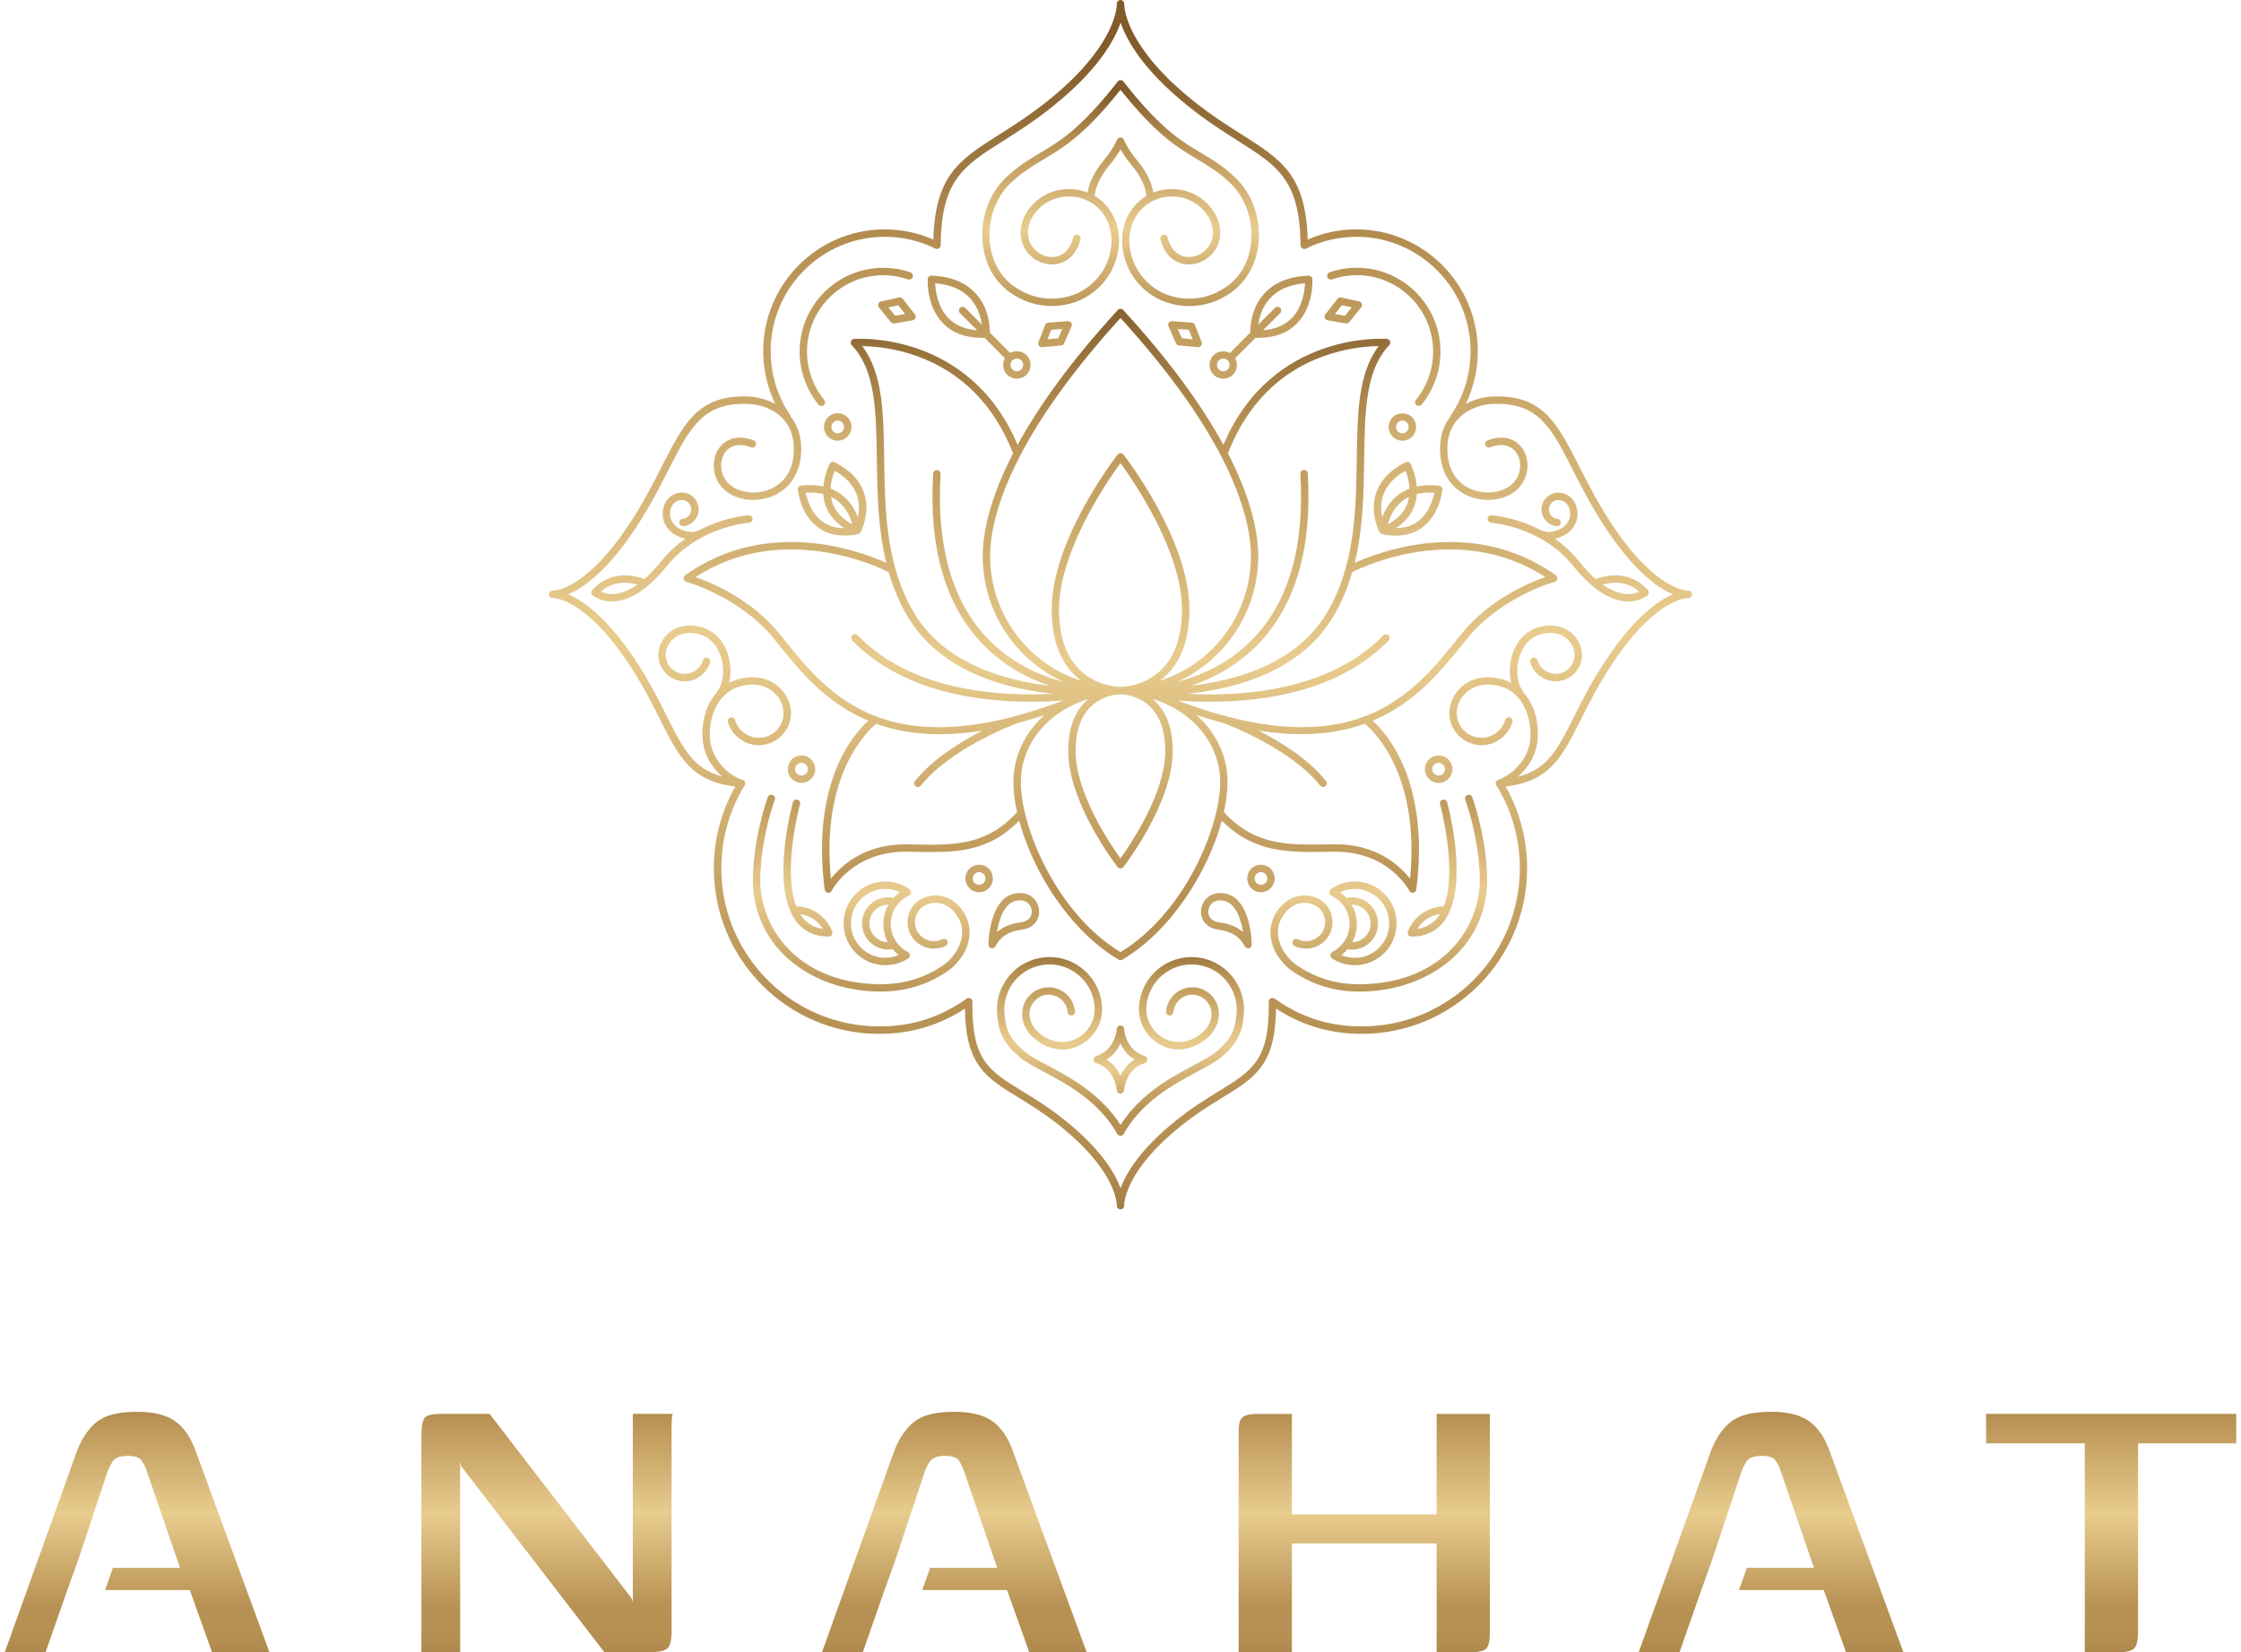 <?xml version="1.0" encoding="UTF-8"?>
<svg xmlns="http://www.w3.org/2000/svg" width="236" height="174" viewBox="0 0 236 174" fill="none">
  <g clip-path="url(#clip0_839_2204)">
    <path d="M163.848 60.58C155.156 54.41 145.425 58.027 142.668 59.271C143.554 55.634 143.613 51.873 143.659 48.407C143.729 43.34 143.792 38.967 146.304 36.351C146.409 36.242 146.44 36.086 146.39 35.946C146.335 35.806 146.207 35.708 146.059 35.693C145.938 35.681 133.952 34.773 128.837 46.848C126.706 42.947 123.392 38.218 118.286 32.648C118.138 32.489 117.862 32.489 117.714 32.648C112.608 38.218 109.294 42.947 107.163 46.848C102.048 34.773 90.066 35.681 89.941 35.693C89.793 35.704 89.665 35.802 89.611 35.946C89.556 36.086 89.591 36.246 89.696 36.351C92.209 38.967 92.271 43.344 92.341 48.407C92.391 51.869 92.45 55.634 93.332 59.271C90.575 58.027 80.844 54.41 72.152 60.577C72.027 60.662 71.969 60.814 71.992 60.962C72.019 61.111 72.128 61.231 72.272 61.27C72.327 61.286 77.888 62.853 81.42 67.168C81.622 67.417 81.828 67.671 82.038 67.932C84.243 70.656 86.97 74.032 91.438 75.903C89.879 77.31 85.406 82.416 86.845 93.685C86.868 93.852 86.993 93.989 87.16 94.02C87.184 94.024 87.207 94.028 87.23 94.028C87.374 94.028 87.506 93.95 87.573 93.821C87.662 93.65 89.805 89.697 95.363 89.697C95.421 89.697 95.483 89.697 95.546 89.697L96.273 89.709C100.547 89.787 103.962 89.845 107.326 86.431C108.765 91.779 112.67 98.046 117.8 101.063C117.862 101.098 117.928 101.118 117.998 101.118C118.068 101.118 118.134 101.098 118.196 101.063C123.326 98.046 127.231 91.775 128.67 86.427C132.069 89.838 135.682 89.775 139.84 89.705L140.447 89.693C140.509 89.693 140.567 89.693 140.63 89.693C146.187 89.693 148.33 93.646 148.42 93.817C148.49 93.946 148.622 94.024 148.766 94.024C148.789 94.024 148.813 94.024 148.836 94.016C149.003 93.985 149.131 93.852 149.151 93.681C150.59 82.412 146.117 77.306 144.558 75.899C149.026 74.028 151.753 70.656 153.958 67.932C154.168 67.671 154.374 67.417 154.576 67.168C158.108 62.853 163.67 61.286 163.724 61.27C163.868 61.231 163.977 61.111 164.004 60.962C164.031 60.814 163.969 60.662 163.845 60.577L163.848 60.58ZM139.381 37.517C141.855 36.62 144.064 36.461 145.196 36.449C143.01 39.302 142.951 43.543 142.881 48.396C142.808 53.634 142.722 59.575 139.704 64.599C136.569 69.814 130.381 71.638 125.419 72.219C127.69 71.463 130.284 70.138 132.524 67.811C136.449 63.73 138.195 57.692 137.72 49.861C137.709 49.647 137.522 49.479 137.308 49.495C137.094 49.507 136.931 49.694 136.943 49.908C137.405 57.509 135.729 63.344 131.968 67.261C129.46 69.869 126.434 71.163 124.003 71.802C129.012 69.51 132.505 64.439 132.505 58.569C132.505 56.41 131.937 52.82 129.312 47.741C131.295 42.658 134.679 39.22 139.381 37.513V37.517ZM117.998 72.336C117.951 72.336 117.905 72.336 117.858 72.336C117.321 72.313 115.279 72.106 113.673 70.512C112.242 69.089 111.519 66.949 111.526 64.147C111.546 57.992 116.676 50.575 117.998 48.766C119.32 50.575 124.45 57.992 124.47 64.147C124.478 66.949 123.758 69.089 122.323 70.512C120.678 72.145 118.57 72.321 118.103 72.336C118.068 72.336 118.033 72.336 117.998 72.336ZM117.469 73.163C117.734 73.143 117.92 73.124 117.998 73.116C118.076 73.124 118.255 73.143 118.515 73.163C119.145 73.26 120.246 73.549 121.148 74.449C122.195 75.49 122.72 77.061 122.716 79.115C122.7 83.554 119.083 88.89 117.994 90.399C116.905 88.89 113.288 83.55 113.273 79.115C113.265 77.057 113.794 75.486 114.84 74.449C115.738 73.556 116.831 73.26 117.465 73.163H117.469ZM107.396 48.053C107.447 47.998 107.482 47.932 107.497 47.858C109.539 43.972 112.81 39.197 118.002 33.49C123.19 39.193 126.465 43.972 128.507 47.858C128.522 47.932 128.557 47.998 128.608 48.053C131.175 53.003 131.735 56.488 131.735 58.577C131.735 64.724 127.694 69.939 122.136 71.701C122.385 71.518 122.634 71.307 122.871 71.073C124.462 69.499 125.267 67.168 125.255 64.143C125.232 56.846 118.593 48.236 118.313 47.873C118.165 47.682 117.846 47.682 117.699 47.873C117.415 48.236 110.78 56.846 110.756 64.143C110.745 67.168 111.55 69.499 113.14 71.073C113.378 71.311 113.627 71.518 113.875 71.701C108.318 69.939 104.273 64.724 104.273 58.577C104.273 56.488 104.833 53.003 107.4 48.053H107.396ZM90.801 36.453C91.932 36.464 94.145 36.62 96.615 37.521C101.313 39.228 104.701 42.67 106.684 47.749C104.059 52.828 103.491 56.417 103.491 58.577C103.491 64.447 106.984 69.518 111.993 71.81C109.562 71.171 106.533 69.877 104.028 67.269C100.267 63.352 98.591 57.513 99.053 49.916C99.065 49.702 98.902 49.514 98.688 49.503C98.478 49.487 98.291 49.655 98.276 49.869C97.801 57.7 99.547 63.738 103.472 67.819C105.712 70.146 108.302 71.471 110.577 72.227C105.615 71.642 99.427 69.818 96.292 64.607C93.27 59.583 93.189 53.642 93.115 48.404C93.045 43.551 92.986 39.31 90.801 36.457V36.453ZM82.645 67.441C82.435 67.179 82.229 66.922 82.022 66.677C79.098 63.102 74.967 61.368 73.256 60.771C82.314 54.901 92.337 59.625 93.593 60.257C94.064 61.886 94.713 63.48 95.627 65.004C97.012 67.304 99.061 69.163 101.714 70.528C103.822 71.611 106.319 72.383 109.131 72.827C109.761 72.925 110.375 73.003 110.974 73.065C105.202 73.381 96.043 72.784 90.311 66.914C90.159 66.758 89.914 66.758 89.762 66.907C89.607 67.059 89.607 67.304 89.754 67.456C94.919 72.746 102.721 73.903 108.559 73.903C109.8 73.903 110.951 73.849 111.97 73.775C110.262 74.422 108.656 74.944 107.151 75.357C107.097 75.353 107.038 75.357 106.98 75.377C106.953 75.388 106.867 75.419 106.731 75.47C100.473 77.107 95.903 76.795 92.395 75.497C92.337 75.454 92.271 75.427 92.201 75.423C87.689 73.685 84.959 70.313 82.641 67.445L82.645 67.441ZM96.292 88.929L95.565 88.918C91.042 88.836 88.56 91.194 87.502 92.543C86.429 81.516 91.411 76.928 92.267 76.226C94.172 76.908 96.374 77.326 98.96 77.326C100.345 77.326 101.842 77.205 103.456 76.947C101.134 78.129 98.198 79.941 96.358 82.256C96.226 82.424 96.253 82.669 96.421 82.806C96.49 82.864 96.576 82.892 96.662 82.892C96.775 82.892 96.887 82.841 96.965 82.743C99.952 78.99 106.21 76.511 107.128 76.16C108.049 75.918 109.002 75.634 109.994 75.306C107.972 77.115 106.723 79.602 106.723 82.346C106.723 83.324 106.855 84.404 107.108 85.534C103.865 89.066 100.516 89.011 96.288 88.937L96.292 88.929ZM117.998 100.272C111.239 96.164 107.501 87.101 107.501 82.342C107.501 78.764 109.835 75.657 113.234 74.129C113.49 74.028 113.747 73.919 114.008 73.814C114.206 73.743 114.404 73.677 114.607 73.615C114.506 73.701 114.404 73.79 114.303 73.891C113.098 75.084 112.491 76.846 112.499 79.126C112.518 84.595 117.481 91.03 117.691 91.303C117.765 91.397 117.878 91.451 117.998 91.451C118.119 91.451 118.231 91.397 118.305 91.303C118.515 91.03 123.478 84.595 123.497 79.126C123.505 76.846 122.899 75.084 121.693 73.891C121.596 73.794 121.495 73.701 121.389 73.615C121.592 73.677 121.79 73.74 121.988 73.81C122.249 73.919 122.513 74.024 122.77 74.129C126.165 75.657 128.499 78.764 128.499 82.342C128.499 87.101 124.765 96.164 118.002 100.272H117.998ZM148.498 92.539C147.44 91.19 144.947 88.828 140.435 88.914L139.825 88.925C135.542 88.996 132.151 89.05 128.888 85.527C129.137 84.396 129.273 83.32 129.273 82.342C129.273 79.602 128.021 77.111 126.002 75.302C126.994 75.63 127.951 75.915 128.872 76.156C129.802 76.511 136.052 78.99 139.031 82.736C139.109 82.833 139.222 82.884 139.334 82.884C139.42 82.884 139.506 82.857 139.576 82.798C139.743 82.666 139.77 82.42 139.638 82.249C137.798 79.937 134.862 78.125 132.54 76.94C134.158 77.201 135.651 77.318 137.036 77.318C139.622 77.318 141.824 76.901 143.729 76.219C144.585 76.916 149.567 81.508 148.494 92.535L148.498 92.539ZM153.977 66.677C153.775 66.926 153.565 67.183 153.355 67.441C151.037 70.309 148.307 73.681 143.795 75.419C143.725 75.427 143.655 75.451 143.597 75.493C140.093 76.791 135.523 77.103 129.265 75.47C129.129 75.416 129.04 75.384 129.012 75.377C128.954 75.357 128.9 75.353 128.841 75.357C127.336 74.948 125.73 74.422 124.023 73.775C125.042 73.853 126.193 73.903 127.433 73.903C133.271 73.903 141.077 72.746 146.238 67.456C146.39 67.3 146.386 67.055 146.23 66.907C146.078 66.754 145.83 66.758 145.682 66.914C139.949 72.788 130.79 73.381 125.018 73.065C125.617 73.003 126.232 72.929 126.862 72.827C129.674 72.383 132.167 71.607 134.278 70.528C136.935 69.163 138.984 67.304 140.365 65.004C141.279 63.48 141.929 61.886 142.399 60.257C143.655 59.621 153.682 54.901 162.736 60.771C161.029 61.368 156.894 63.102 153.97 66.677H153.977Z" fill="url(#paint0_linear_839_2204)"></path>
    <path d="M140.28 29.417C141.12 29.129 141.995 28.98 142.893 28.98C147.319 28.98 150.921 32.59 150.921 37.026C150.921 38.877 150.279 40.686 149.108 42.116C148.972 42.284 148.995 42.529 149.163 42.666C149.237 42.724 149.322 42.755 149.408 42.755C149.52 42.755 149.633 42.709 149.711 42.611C150.991 41.04 151.698 39.056 151.698 37.026C151.698 32.157 147.747 28.201 142.893 28.201C141.913 28.201 140.949 28.361 140.027 28.68C139.825 28.75 139.716 28.973 139.786 29.175C139.856 29.378 140.077 29.487 140.28 29.417Z" fill="url(#paint1_linear_839_2204)"></path>
    <path d="M129.102 94.11C128.235 93.919 127.453 94.141 126.951 94.722C126.484 95.263 126.348 96.035 126.597 96.686C126.854 97.353 127.465 97.797 128.277 97.902C129.681 98.082 130.549 98.623 131.089 99.656C131.159 99.785 131.292 99.867 131.435 99.867C131.467 99.867 131.498 99.867 131.533 99.855C131.708 99.812 131.828 99.652 131.824 99.473C131.824 99.278 131.731 94.694 129.106 94.11H129.102ZM128.375 97.13C127.846 97.064 127.472 96.807 127.321 96.409C127.173 96.02 127.258 95.556 127.538 95.232C127.772 94.963 128.106 94.823 128.503 94.823C128.639 94.823 128.783 94.839 128.931 94.874C130.144 95.143 130.696 96.826 130.918 98.179C130.284 97.614 129.452 97.275 128.375 97.134V97.13Z" fill="url(#paint2_linear_839_2204)"></path>
    <path d="M177.83 62.202C177.83 62.202 177.776 62.202 177.714 62.202C177.22 62.175 173.945 61.738 169.503 54.843C168.15 52.746 167.162 50.801 166.291 49.09C163.918 44.428 162.355 41.344 156.7 41.793C156.677 41.793 155.549 41.902 154.363 42.541C155.195 40.814 155.63 38.924 155.63 36.979C155.63 29.908 149.89 24.159 142.839 24.159C141.054 24.159 139.331 24.517 137.717 25.227C137.51 18.437 134.951 16.815 130.79 14.18C129.254 13.21 127.515 12.107 125.567 10.54C118.873 5.161 118.418 1.162 118.391 0.507C118.391 0.429 118.391 0.382 118.391 0.366C118.379 0.16 118.208 0 118.002 0C117.796 0 117.625 0.16 117.613 0.366C117.613 0.382 117.613 0.429 117.613 0.503C117.586 1.158 117.131 5.157 110.437 10.54C108.489 12.107 106.75 13.206 105.214 14.18C101.053 16.815 98.493 18.437 98.287 25.227C96.673 24.517 94.954 24.159 93.165 24.159C86.11 24.159 80.374 29.912 80.374 36.979C80.374 38.924 80.809 40.818 81.641 42.541C80.455 41.902 79.327 41.797 79.3 41.793C73.653 41.348 72.082 44.428 69.713 49.09C68.842 50.805 67.854 52.746 66.501 54.843C62.063 61.726 58.788 62.175 58.294 62.202C58.228 62.202 58.185 62.202 58.17 62.202C57.968 62.218 57.812 62.385 57.812 62.592C57.812 62.798 57.968 62.966 58.17 62.981C58.181 62.981 58.224 62.981 58.286 62.981C58.78 63.009 62.055 63.445 66.497 70.341C67.811 72.379 68.721 74.2 69.526 75.805C71.471 79.684 72.782 82.303 77.437 82.829C75.955 85.445 75.174 88.407 75.174 91.44C75.174 101.056 82.979 108.879 92.574 108.879C95.899 108.879 98.867 108.009 101.617 106.224C101.687 112.172 103.81 113.474 107.237 115.575C108.543 116.378 110.025 117.286 111.697 118.631C117.216 123.067 117.586 126.353 117.609 126.875C117.609 126.941 117.609 126.98 117.609 126.996C117.621 127.202 117.792 127.362 117.998 127.362C118.204 127.362 118.375 127.202 118.387 126.996C118.387 126.984 118.387 126.945 118.387 126.879C118.41 126.36 118.776 123.071 124.299 118.631C125.971 117.286 127.453 116.378 128.76 115.575C132.186 113.474 134.31 112.172 134.38 106.224C137.133 108.009 140.097 108.879 143.422 108.879C153.017 108.879 160.823 101.056 160.823 91.44C160.823 88.411 160.041 85.445 158.559 82.829C163.214 82.303 164.525 79.688 166.47 75.805C167.275 74.2 168.189 72.379 169.499 70.341C173.937 63.457 177.212 63.009 177.706 62.981C177.772 62.981 177.815 62.981 177.83 62.981C178.032 62.966 178.188 62.798 178.188 62.592C178.188 62.385 178.032 62.218 177.83 62.202ZM168.85 69.916C167.512 71.989 166.59 73.829 165.777 75.455C164.051 78.896 162.969 81.028 159.835 81.808C161.056 80.779 161.849 79.309 161.939 77.754C162.048 75.79 161.492 74.102 160.461 72.948C160.056 72.364 159.823 71.713 159.788 71.05C159.679 69.085 160.605 66.879 162.915 66.677C163.969 66.56 164.653 66.95 165.039 67.296C165.529 67.737 165.824 68.361 165.824 68.961C165.824 70.068 164.926 70.968 163.821 70.968C162.938 70.968 162.145 70.376 161.896 69.526C161.834 69.319 161.62 69.202 161.414 69.261C161.208 69.323 161.091 69.538 161.149 69.744C161.495 70.925 162.592 71.748 163.821 71.748C165.354 71.748 166.602 70.496 166.602 68.961C166.602 68.142 166.213 67.304 165.56 66.716C164.848 66.076 163.876 65.788 162.841 65.901C160.426 66.115 158.855 68.251 159.014 71.097C159.03 71.374 159.076 71.642 159.142 71.911C158.575 71.607 157.937 71.412 157.244 71.35C155.961 71.21 154.775 71.561 153.904 72.344C153.106 73.061 152.628 74.086 152.628 75.084C152.628 76.955 154.149 78.479 156.015 78.479C157.509 78.479 158.847 77.478 159.267 76.039C159.329 75.833 159.209 75.614 159.002 75.556C158.796 75.494 158.578 75.614 158.52 75.821C158.197 76.928 157.167 77.7 156.015 77.7C154.576 77.7 153.406 76.526 153.406 75.084C153.406 74.305 153.787 73.498 154.421 72.925C154.919 72.477 155.798 71.974 157.167 72.126C158.372 72.231 159.279 72.769 159.928 73.533C159.947 73.556 159.963 73.584 159.982 73.607C159.99 73.619 160.006 73.623 160.014 73.634C160.889 74.737 161.246 76.273 161.169 77.711C161.064 79.61 159.66 81.43 157.758 82.139C157.75 82.139 157.742 82.151 157.734 82.155C157.719 82.163 157.703 82.171 157.692 82.182C157.54 82.28 157.466 82.467 157.532 82.642C157.556 82.709 157.598 82.759 157.649 82.802C159.224 85.398 160.056 88.38 160.056 91.436C160.056 100.623 152.601 108.095 143.434 108.095C139.976 108.095 137.051 107.164 134.224 105.168C134.103 105.082 133.948 105.074 133.82 105.141C133.691 105.207 133.609 105.343 133.613 105.491C133.707 111.634 131.922 112.726 128.367 114.909C127.041 115.723 125.535 116.647 123.824 118.019C120.098 121.017 118.605 123.527 118.01 125.129C117.415 123.531 115.925 121.017 112.195 118.019C110.484 116.643 108.983 115.723 107.653 114.909C104.098 112.73 102.313 111.634 102.406 105.491C102.406 105.343 102.328 105.211 102.2 105.141C102.072 105.07 101.912 105.082 101.795 105.168C98.968 107.164 96.043 108.095 92.586 108.095C83.419 108.095 75.963 100.623 75.963 91.436C75.963 88.341 76.815 85.32 78.429 82.701C78.499 82.584 78.507 82.439 78.444 82.319C78.382 82.198 78.262 82.116 78.126 82.108C78.106 82.108 78.091 82.108 78.075 82.104C76.224 81.368 74.862 79.582 74.757 77.715C74.676 76.277 75.037 74.737 75.916 73.634C75.924 73.626 75.936 73.623 75.944 73.611C75.959 73.591 75.975 73.568 75.99 73.549C76.64 72.777 77.55 72.235 78.767 72.126C80.129 71.978 81.007 72.477 81.505 72.925C82.143 73.498 82.52 74.305 82.52 75.084C82.52 76.526 81.35 77.7 79.911 77.7C78.759 77.7 77.729 76.928 77.406 75.821C77.344 75.614 77.13 75.494 76.924 75.556C76.718 75.618 76.601 75.833 76.659 76.039C77.079 77.478 78.417 78.479 79.911 78.479C81.778 78.479 83.298 76.955 83.298 75.084C83.298 74.086 82.82 73.061 82.022 72.344C81.151 71.561 79.965 71.21 78.689 71.35C77.989 71.412 77.352 71.607 76.78 71.915C76.85 71.646 76.897 71.374 76.912 71.097C77.072 68.251 75.496 66.115 73.093 65.905C72.047 65.792 71.078 66.08 70.366 66.719C69.713 67.304 69.324 68.146 69.324 68.965C69.324 70.5 70.573 71.752 72.105 71.752C73.334 71.752 74.431 70.929 74.777 69.748C74.839 69.541 74.719 69.323 74.512 69.265C74.306 69.202 74.088 69.323 74.03 69.53C73.781 70.38 72.992 70.972 72.105 70.972C71 70.972 70.102 70.072 70.102 68.965C70.102 68.364 70.394 67.745 70.888 67.3C71.273 66.953 71.957 66.567 73.019 66.68C75.321 66.883 76.247 69.089 76.138 71.054C76.099 71.72 75.866 72.375 75.457 72.964C74.431 74.118 73.878 75.802 73.987 77.758C74.073 79.298 74.851 80.752 76.049 81.777C73.015 80.97 71.942 78.85 70.238 75.455C69.425 73.833 68.504 71.993 67.166 69.916C64.043 65.067 61.433 63.262 59.846 62.592C61.433 61.921 64.043 60.113 67.166 55.268C68.538 53.136 69.538 51.175 70.417 49.444C72.723 44.907 74.12 42.163 79.249 42.572C79.428 42.588 83.602 42.997 83.602 47.293C83.602 49.511 82.587 50.633 81.735 51.183C80.541 51.958 78.868 52.083 77.573 51.498C76.064 50.816 75.656 49.214 76.13 48.064C76.492 47.195 77.46 46.486 79.102 47.109C79.3 47.187 79.526 47.086 79.603 46.883C79.681 46.681 79.58 46.459 79.378 46.38C77.215 45.554 75.889 46.611 75.411 47.764C74.792 49.261 75.31 51.331 77.25 52.208C78.798 52.909 80.724 52.761 82.151 51.834C83.586 50.906 84.376 49.292 84.376 47.289C84.376 45.757 83.909 44.65 83.255 43.851C83.248 43.796 83.228 43.738 83.197 43.691C81.863 41.703 81.159 39.384 81.159 36.979C81.159 30.341 86.55 24.938 93.173 24.938C95.044 24.938 96.837 25.355 98.497 26.182C98.618 26.24 98.758 26.236 98.875 26.166C98.987 26.096 99.057 25.971 99.061 25.839C99.127 18.963 101.438 17.497 105.638 14.843C107.19 13.861 108.952 12.746 110.931 11.152C115.595 7.402 117.352 4.288 118.01 2.385C118.667 4.288 120.425 7.402 125.088 11.152C127.072 12.746 128.83 13.861 130.385 14.843C134.582 17.501 136.896 18.963 136.962 25.839C136.962 25.971 137.032 26.096 137.149 26.166C137.262 26.236 137.405 26.244 137.526 26.182C139.191 25.355 140.984 24.938 142.85 24.938C149.474 24.938 154.864 30.341 154.864 36.979C154.864 39.384 154.16 41.703 152.826 43.691C152.791 43.742 152.776 43.796 152.768 43.851C152.118 44.65 151.652 45.757 151.652 47.289C151.652 49.292 152.441 50.906 153.876 51.834C155.308 52.761 157.233 52.906 158.777 52.208C160.718 51.331 161.235 49.257 160.616 47.764C160.138 46.611 158.812 45.558 156.649 46.38C156.447 46.459 156.346 46.681 156.424 46.883C156.502 47.086 156.723 47.187 156.926 47.109C158.567 46.486 159.535 47.191 159.897 48.064C160.375 49.218 159.967 50.816 158.454 51.498C157.163 52.083 155.49 51.954 154.293 51.183C153.441 50.629 152.426 49.507 152.426 47.293C152.426 42.997 156.599 42.588 156.778 42.572C161.908 42.167 163.304 44.907 165.61 49.444C166.489 51.175 167.489 53.136 168.862 55.268C171.985 60.117 174.594 61.921 176.181 62.592C174.594 63.262 171.985 65.071 168.862 69.916H168.85Z" fill="url(#paint3_linear_839_2204)"></path>
    <path d="M120.818 111.514C120.818 111.514 120.818 111.49 120.818 111.478C120.818 111.467 120.806 111.459 120.798 111.447C120.787 111.424 120.775 111.401 120.759 111.377C120.744 111.358 120.732 111.338 120.713 111.319C120.697 111.303 120.678 111.287 120.654 111.272C120.631 111.256 120.612 111.245 120.584 111.237C120.573 111.233 120.565 111.221 120.549 111.217C118.651 110.637 118.406 108.668 118.383 108.399C118.383 108.298 118.344 108.2 118.278 108.126C118.13 107.97 117.858 107.97 117.71 108.126C117.64 108.2 117.605 108.298 117.605 108.399C117.582 108.672 117.337 110.64 115.439 111.217C115.427 111.217 115.42 111.229 115.408 111.237C115.385 111.249 115.361 111.26 115.338 111.276C115.318 111.291 115.299 111.303 115.279 111.323C115.264 111.338 115.248 111.358 115.233 111.377C115.217 111.401 115.206 111.424 115.194 111.447C115.19 111.459 115.182 111.467 115.178 111.478C115.178 111.49 115.178 111.502 115.178 111.514C115.174 111.541 115.171 111.564 115.171 111.592C115.171 111.619 115.171 111.642 115.178 111.669C115.178 111.681 115.178 111.693 115.178 111.705C115.178 111.716 115.19 111.724 115.194 111.736C115.206 111.763 115.217 111.783 115.233 111.806C115.248 111.825 115.26 111.845 115.276 111.86C115.295 111.88 115.315 111.892 115.334 111.907C115.357 111.923 115.377 111.935 115.4 111.942C115.412 111.946 115.42 111.958 115.435 111.962C117.333 112.543 117.578 114.511 117.601 114.78C117.601 114.881 117.64 114.979 117.706 115.053C117.78 115.131 117.881 115.174 117.99 115.174C118.099 115.174 118.2 115.131 118.274 115.053C118.344 114.979 118.379 114.881 118.379 114.78C118.403 114.507 118.648 112.539 120.546 111.962C120.546 111.962 120.546 111.962 120.549 111.962C120.592 111.946 120.635 111.923 120.67 111.896C120.682 111.888 120.689 111.876 120.701 111.864C120.724 111.841 120.744 111.818 120.759 111.79C120.767 111.775 120.775 111.759 120.783 111.744C120.791 111.728 120.798 111.716 120.802 111.705C120.802 111.693 120.802 111.681 120.802 111.669C120.806 111.642 120.81 111.619 120.81 111.592C120.81 111.564 120.81 111.541 120.802 111.514H120.818ZM117.998 113.295C117.73 112.699 117.275 112.044 116.516 111.592C117.279 111.135 117.73 110.485 117.998 109.888C118.266 110.485 118.721 111.139 119.48 111.592C118.718 112.048 118.266 112.699 117.998 113.295Z" fill="url(#paint4_linear_839_2204)"></path>
    <path d="M106.933 31.163C109.722 32.874 113.502 32.485 115.723 30.267C117.535 28.548 118.298 25.784 117.57 23.551C117.17 22.288 116.357 21.274 115.291 20.639C115.373 19.396 116.186 18.172 116.87 17.353C117.399 16.718 117.765 16.153 118.006 15.732C118.243 16.149 118.609 16.718 119.141 17.353C119.826 18.172 120.639 19.396 120.721 20.639C119.655 21.274 118.842 22.288 118.441 23.551C117.714 25.788 118.473 28.552 120.281 30.263C121.576 31.557 123.4 32.231 125.244 32.231C126.566 32.231 127.904 31.884 129.063 31.175C130.961 30.111 132.221 28.158 132.513 25.816C132.843 23.165 131.918 20.444 130.097 18.714C128.868 17.532 127.698 16.831 126.457 16.09C125.489 15.509 124.489 14.909 123.435 14.048C121.284 12.329 119.141 9.663 118.317 8.595C118.243 8.497 118.13 8.443 118.01 8.443C117.889 8.443 117.776 8.497 117.702 8.595C116.878 9.663 114.735 12.333 112.58 14.052C111.53 14.909 110.531 15.509 109.562 16.09C108.322 16.835 107.155 17.536 105.926 18.714C104.102 20.448 103.176 23.169 103.507 25.816C103.798 28.158 105.059 30.111 106.945 31.167L106.933 31.163ZM106.451 19.271C107.618 18.152 108.749 17.474 109.951 16.753C110.943 16.16 111.966 15.545 113.059 14.652C115.042 13.069 117.006 10.715 118.002 9.46C118.994 10.719 120.958 13.069 122.941 14.652C124.034 15.549 125.061 16.16 126.053 16.757C127.254 17.478 128.386 18.156 129.553 19.275C131.198 20.842 132.034 23.309 131.735 25.714C131.47 27.838 130.385 29.534 128.662 30.501C126.173 32.029 122.801 31.689 120.814 29.706C119.211 28.185 118.535 25.757 119.173 23.793C119.717 22.07 121.168 20.889 122.957 20.713C124.789 20.534 126.488 21.423 127.367 23.021C128.098 24.553 127.577 25.589 127.196 26.073C126.609 26.825 125.625 27.207 124.758 27.024C123.886 26.841 123.249 26.127 122.961 25.012C122.906 24.802 122.696 24.677 122.486 24.732C122.28 24.786 122.152 24.997 122.206 25.207C122.696 27.117 123.914 27.644 124.594 27.788C125.745 28.029 127.037 27.534 127.803 26.556C128.635 25.492 128.728 24.081 128.052 22.666C127.009 20.772 125.022 19.727 122.875 19.938C122.373 19.988 121.895 20.105 121.452 20.28C121.257 18.944 120.429 17.7 119.725 16.858C118.733 15.673 118.36 14.734 118.356 14.726C118.298 14.578 118.154 14.48 117.994 14.48C117.835 14.48 117.691 14.578 117.632 14.726C117.632 14.734 117.255 15.673 116.263 16.858C115.279 18.035 114.688 19.209 114.533 20.28C114.085 20.105 113.611 19.988 113.113 19.938C110.962 19.723 108.979 20.768 107.925 22.686C107.256 24.081 107.349 25.492 108.185 26.556C108.952 27.534 110.243 28.029 111.394 27.788C112.075 27.644 113.292 27.117 113.782 25.207C113.837 25.001 113.708 24.786 113.502 24.732C113.292 24.677 113.082 24.806 113.028 25.012C112.744 26.127 112.106 26.841 111.231 27.024C110.36 27.207 109.383 26.825 108.792 26.073C108.415 25.589 107.89 24.553 108.613 23.04C109.504 21.423 111.196 20.53 113.031 20.713C114.821 20.889 116.271 22.07 116.816 23.796C117.454 25.757 116.777 28.185 115.167 29.713C113.187 31.689 109.815 32.029 107.314 30.493C105.607 29.538 104.522 27.842 104.257 25.714C103.958 23.305 104.794 20.838 106.439 19.271H106.451Z" fill="url(#paint5_linear_839_2204)"></path>
    <path d="M125.971 100.81C124.501 100.678 123.058 101.134 121.922 102.089C120.787 103.044 120.087 104.384 119.954 105.862C119.853 106.996 120.195 108.107 120.923 108.984C121.65 109.865 122.677 110.407 123.809 110.508C125.061 110.621 126.527 110.025 127.441 109.027C128.176 108.22 128.487 107.245 128.316 106.279C128.095 105.043 127.068 104.1 125.819 103.987C124.295 103.85 122.93 104.985 122.793 106.52C122.774 106.735 122.934 106.926 123.147 106.945C123.365 106.965 123.552 106.805 123.571 106.591C123.669 105.484 124.653 104.665 125.753 104.763C126.64 104.844 127.398 105.538 127.554 106.415C127.717 107.339 127.274 108.06 126.873 108.501C126.115 109.331 124.913 109.83 123.882 109.732C122.957 109.65 122.121 109.206 121.526 108.489C120.931 107.772 120.651 106.863 120.732 105.932C120.845 104.661 121.448 103.507 122.424 102.689C123.404 101.866 124.633 101.477 125.905 101.59C127.173 101.703 128.32 102.303 129.133 103.281C129.95 104.26 130.335 105.499 130.222 106.766C130.097 108.165 129.872 109.268 128.091 110.754C127.542 111.21 126.679 111.67 125.679 112.204C123.307 113.466 120.102 115.178 118.002 118.475C115.902 115.174 112.697 113.466 110.325 112.204C109.325 111.67 108.462 111.21 107.913 110.754C106.132 109.268 105.906 108.165 105.782 106.766C105.669 105.495 106.054 104.26 106.871 103.281C107.688 102.303 108.835 101.703 110.099 101.59C111.367 101.477 112.6 101.866 113.58 102.689C114.56 103.511 115.159 104.661 115.272 105.932C115.443 107.857 114.031 109.561 112.121 109.732C111.091 109.83 109.889 109.331 109.131 108.501C108.73 108.06 108.283 107.343 108.45 106.415C108.606 105.538 109.364 104.844 110.251 104.763C111.359 104.665 112.335 105.484 112.433 106.591C112.452 106.805 112.639 106.965 112.856 106.945C113.07 106.926 113.23 106.735 113.21 106.524C113.074 104.989 111.709 103.85 110.185 103.991C108.936 104.104 107.909 105.047 107.688 106.283C107.517 107.249 107.824 108.224 108.563 109.031C109.477 110.029 110.935 110.625 112.195 110.512C114.533 110.301 116.26 108.22 116.05 105.866C115.917 104.388 115.217 103.047 114.082 102.093C112.942 101.138 111.503 100.681 110.033 100.814C108.559 100.947 107.225 101.644 106.276 102.782C105.327 103.921 104.876 105.363 105.008 106.836C105.144 108.372 105.409 109.682 107.415 111.354C108.022 111.861 108.921 112.34 109.959 112.893C112.378 114.18 115.692 115.945 117.664 119.418C117.667 119.43 117.679 119.438 117.683 119.446C117.691 119.457 117.699 119.465 117.706 119.477C117.737 119.512 117.769 119.543 117.807 119.567C117.827 119.578 117.846 119.582 117.866 119.59C117.877 119.594 117.889 119.602 117.901 119.606C117.932 119.613 117.967 119.617 117.998 119.617C118.029 119.617 118.064 119.613 118.095 119.606C118.111 119.602 118.126 119.594 118.142 119.586C118.158 119.578 118.173 119.574 118.189 119.567C118.228 119.543 118.263 119.512 118.29 119.477C118.298 119.469 118.305 119.457 118.313 119.446C118.321 119.438 118.329 119.43 118.333 119.418C120.304 115.945 123.618 114.184 126.037 112.893C127.076 112.34 127.974 111.864 128.581 111.354C130.588 109.682 130.852 108.372 130.988 106.836C131.12 105.359 130.669 103.921 129.72 102.782C128.771 101.644 127.437 100.947 125.963 100.814L125.971 100.81Z" fill="url(#paint6_linear_839_2204)"></path>
    <path d="M131.669 35.026L129.522 37.178C128.973 36.882 128.25 36.956 127.799 37.408C127.527 37.681 127.375 38.047 127.375 38.433C127.375 38.819 127.527 39.185 127.799 39.458C128.079 39.739 128.452 39.883 128.822 39.883C129.191 39.883 129.561 39.742 129.845 39.458C130.311 38.99 130.385 38.281 130.078 37.727L132.221 35.58C132.303 35.58 132.388 35.584 132.47 35.584C134.208 35.584 135.589 35.073 136.581 34.063C138.362 32.251 138.214 29.511 138.207 29.394C138.195 29.183 137.997 29.023 137.802 29.027C135.756 29.109 134.177 29.756 133.112 30.953C131.747 32.489 131.657 34.43 131.669 35.026ZM129.296 38.904C129.036 39.166 128.612 39.166 128.351 38.904C128.227 38.78 128.157 38.608 128.157 38.433C128.157 38.257 128.227 38.086 128.351 37.961C128.476 37.836 128.643 37.766 128.822 37.766C129.001 37.766 129.168 37.836 129.292 37.961C129.553 38.222 129.553 38.647 129.292 38.908L129.296 38.904ZM137.429 29.83C137.398 30.598 137.195 32.329 136.021 33.518C135.282 34.266 134.275 34.691 133.011 34.784L134.815 32.976C134.967 32.824 134.967 32.578 134.815 32.426C134.663 32.274 134.418 32.274 134.267 32.426L132.509 34.188C132.614 33.428 132.909 32.352 133.703 31.467C134.555 30.516 135.807 29.967 137.433 29.83H137.429Z" fill="url(#paint7_linear_839_2204)"></path>
    <path d="M149.201 51.237C149.1 49.924 148.575 48.91 148.544 48.848C148.447 48.661 148.214 48.587 148.027 48.68C146.374 49.511 145.32 50.633 144.888 52.021C144.239 54.098 145.246 55.985 145.293 56.067C145.301 56.078 145.308 56.086 145.316 56.098C145.324 56.11 145.332 56.117 145.339 56.129C145.363 56.156 145.386 56.18 145.413 56.199C145.421 56.203 145.425 56.211 145.433 56.215C145.468 56.238 145.511 56.254 145.549 56.262C145.549 56.262 145.557 56.262 145.561 56.266C146.055 56.363 146.53 56.414 146.973 56.414C148.078 56.414 149.03 56.117 149.816 55.525C151.652 54.141 151.885 51.674 151.893 51.569C151.912 51.358 151.757 51.171 151.547 51.148C150.691 51.054 149.909 51.089 149.205 51.241L149.201 51.237ZM145.631 52.247C145.97 51.175 146.771 50.275 148.015 49.573C148.175 49.974 148.396 50.672 148.435 51.463C147.941 51.65 147.494 51.908 147.097 52.239C146.277 52.921 145.818 53.783 145.561 54.496C145.429 53.872 145.374 53.073 145.631 52.251V52.247ZM148.385 52.333C148.35 52.566 148.299 52.804 148.214 53.038C147.883 53.938 147.191 54.663 146.156 55.209C146.331 54.55 146.728 53.56 147.603 52.835C147.84 52.637 148.105 52.473 148.385 52.337V52.333ZM149.342 54.897C148.7 55.381 147.91 55.622 146.985 55.626C147.941 55.022 148.599 54.242 148.945 53.299C149.1 52.874 149.178 52.446 149.209 52.032C149.762 51.892 150.376 51.837 151.057 51.88C150.921 52.57 150.504 54.024 149.342 54.897Z" fill="url(#paint8_linear_839_2204)"></path>
    <path d="M134.24 92.512C134.24 92.126 134.088 91.759 133.816 91.487C133.252 90.921 132.334 90.921 131.77 91.487C131.206 92.052 131.206 92.972 131.77 93.537C132.042 93.81 132.404 93.962 132.793 93.962C133.182 93.962 133.543 93.81 133.816 93.537C134.088 93.264 134.24 92.901 134.24 92.512ZM133.267 92.987C133.014 93.24 132.575 93.24 132.322 92.987C132.069 92.734 132.062 92.301 132.322 92.04C132.447 91.915 132.614 91.845 132.793 91.845C132.972 91.845 133.139 91.915 133.263 92.04C133.388 92.165 133.458 92.336 133.458 92.512C133.458 92.687 133.388 92.859 133.263 92.983L133.267 92.987Z" fill="url(#paint9_linear_839_2204)"></path>
    <path d="M150.481 79.98C149.917 80.545 149.917 81.465 150.481 82.03C150.753 82.303 151.115 82.455 151.504 82.455C151.893 82.455 152.255 82.303 152.527 82.03C152.799 81.757 152.951 81.391 152.951 81.005C152.951 80.619 152.799 80.253 152.527 79.98C151.963 79.415 151.045 79.415 150.481 79.98ZM151.975 81.477C151.722 81.73 151.282 81.73 151.029 81.477C150.769 81.216 150.769 80.791 151.029 80.53C151.158 80.401 151.329 80.335 151.5 80.335C151.671 80.335 151.842 80.401 151.971 80.53C152.095 80.654 152.165 80.826 152.165 81.001C152.165 81.177 152.095 81.348 151.971 81.473L151.975 81.477Z" fill="url(#paint10_linear_839_2204)"></path>
    <path d="M147.685 46.416C148.07 46.416 148.435 46.264 148.708 45.991C149.272 45.425 149.272 44.506 148.708 43.941C148.163 43.395 147.21 43.395 146.662 43.941C146.39 44.213 146.238 44.58 146.238 44.966C146.238 45.352 146.39 45.718 146.662 45.991C146.934 46.264 147.296 46.416 147.685 46.416ZM147.214 44.494C147.339 44.369 147.506 44.299 147.685 44.299C147.864 44.299 148.031 44.369 148.155 44.494C148.416 44.755 148.416 45.18 148.155 45.441C147.903 45.694 147.463 45.694 147.21 45.441C147.086 45.316 147.016 45.145 147.016 44.969C147.016 44.794 147.086 44.623 147.21 44.498L147.214 44.494Z" fill="url(#paint11_linear_839_2204)"></path>
    <path d="M168.053 60.986C167.508 60.51 166.921 59.902 166.302 59.134C165.509 58.148 164.63 57.365 163.739 56.737C165.276 56.414 166.26 55.236 166.116 53.864C166.061 53.21 165.766 52.648 165.287 52.286C164.848 51.951 164.28 51.814 163.771 51.912C162.814 52.099 162.184 53.034 162.37 53.997C162.522 54.765 163.168 55.353 163.946 55.423C164.163 55.443 164.35 55.287 164.37 55.073C164.389 54.858 164.233 54.667 164.02 54.648C163.584 54.609 163.218 54.278 163.137 53.845C163.032 53.307 163.382 52.781 163.922 52.676C164.21 52.617 164.556 52.707 164.821 52.906C165.035 53.065 165.295 53.373 165.342 53.935C165.47 55.155 164.401 55.868 163.354 56.012C162.997 56.063 162.623 55.996 162.265 55.837C159.621 54.449 157.225 54.285 157.073 54.278C156.848 54.266 156.677 54.43 156.661 54.644C156.649 54.858 156.813 55.042 157.027 55.057C157.081 55.057 162.316 55.423 165.696 59.625C168.095 62.607 170.087 63.344 171.467 63.344C172.537 63.344 173.237 62.904 173.478 62.724C173.649 62.596 173.688 62.354 173.56 62.178C173.54 62.151 173.05 61.496 172.097 61.036C171.257 60.635 169.884 60.307 168.049 60.986H168.053ZM168.788 61.563C170.822 60.986 172.094 61.82 172.634 62.315C171.981 62.615 170.651 62.88 168.788 61.563Z" fill="url(#paint12_linear_839_2204)"></path>
    <path d="M141.606 99.072C141.555 99.15 141.505 99.224 141.45 99.298C141.151 99.699 140.758 100.027 140.311 100.257C140.186 100.319 140.105 100.444 140.097 100.584C140.089 100.724 140.155 100.857 140.272 100.931C140.987 101.403 141.816 101.648 142.675 101.648C142.703 101.648 142.734 101.648 142.761 101.648C143.935 101.625 145.028 101.145 145.845 100.299C146.662 99.454 147.097 98.339 147.074 97.162C147.051 95.985 146.572 94.889 145.728 94.071C144.884 93.256 143.78 92.82 142.598 92.839C141.711 92.855 140.859 93.135 140.14 93.65C140.027 93.732 139.965 93.864 139.976 94.004C139.988 94.145 140.073 94.266 140.202 94.32C140.657 94.531 141.061 94.846 141.38 95.236C141.851 95.809 142.104 96.507 142.119 97.251C142.119 97.45 142.107 97.641 142.08 97.832C142.01 98.273 141.855 98.69 141.614 99.068L141.606 99.072ZM142.609 98.803C142.621 98.768 142.636 98.737 142.648 98.701C142.695 98.569 142.738 98.432 142.773 98.292C142.773 98.28 142.78 98.273 142.78 98.261C142.815 98.113 142.839 97.965 142.858 97.813C142.862 97.778 142.866 97.739 142.87 97.704C142.885 97.552 142.893 97.396 142.889 97.24C142.889 97.084 142.87 96.928 142.85 96.776C142.846 96.741 142.839 96.702 142.835 96.667C142.811 96.515 142.78 96.367 142.741 96.222C142.741 96.215 142.738 96.207 142.734 96.195C142.695 96.055 142.644 95.918 142.59 95.786C142.578 95.755 142.566 95.723 142.551 95.692C142.489 95.552 142.423 95.415 142.345 95.283C142.345 95.283 142.345 95.279 142.341 95.275C142.353 95.275 142.36 95.275 142.372 95.275C143.442 95.275 144.324 96.137 144.344 97.212C144.363 98.3 143.5 99.2 142.415 99.224C142.415 99.22 142.415 99.216 142.419 99.212C142.489 99.079 142.551 98.943 142.605 98.803H142.609ZM142.605 93.619C142.629 93.619 142.652 93.619 142.675 93.619C144.639 93.619 146.253 95.201 146.292 97.177C146.312 98.144 145.95 99.064 145.281 99.762C144.612 100.459 143.71 100.853 142.741 100.872C142.228 100.884 141.722 100.783 141.256 100.584C141.497 100.405 141.707 100.19 141.901 99.964C142.057 99.992 142.216 100.011 142.372 100.011C142.388 100.011 142.407 100.011 142.423 100.011C143.939 99.984 145.149 98.725 145.118 97.205C145.091 95.704 143.862 94.499 142.368 94.499C142.353 94.499 142.333 94.499 142.318 94.499C142.143 94.499 141.967 94.531 141.796 94.566C141.594 94.344 141.372 94.137 141.124 93.966C141.582 93.747 142.084 93.63 142.598 93.623L142.605 93.619Z" fill="url(#paint13_linear_839_2204)"></path>
    <path d="M143.138 103.652C140.587 103.652 138.428 102.966 136.34 101.496C134.831 100.245 133.851 98.07 135.262 96.234C135.892 95.376 136.639 95.139 137.156 95.088C137.814 95.022 138.467 95.232 138.907 95.638C139.72 96.39 139.77 97.661 139.019 98.475C138.421 99.126 137.448 99.309 136.659 98.916C136.464 98.818 136.231 98.9 136.138 99.091C136.04 99.286 136.122 99.516 136.313 99.613C137.413 100.159 138.759 99.91 139.591 99.005C140.093 98.46 140.357 97.746 140.326 97.002C140.295 96.257 139.98 95.571 139.432 95.065C138.833 94.511 137.95 94.231 137.079 94.312C136.126 94.402 135.259 94.92 134.636 95.762C133.154 97.684 133.656 100.292 135.85 102.104C135.854 102.104 135.861 102.108 135.865 102.112C135.865 102.112 135.869 102.12 135.873 102.12C138.07 103.671 140.447 104.427 143.134 104.427C146.736 104.427 150.08 103.305 152.554 101.274C155.171 99.118 156.614 96.055 156.614 92.64C156.614 90.06 155.996 86.649 155.039 83.956C154.965 83.753 154.744 83.648 154.541 83.718C154.339 83.792 154.234 84.014 154.304 84.217C155.234 86.836 155.837 90.142 155.837 92.64C155.837 98.113 151.473 103.652 143.134 103.652H143.138Z" fill="url(#paint14_linear_839_2204)"></path>
    <path d="M151.928 84.221C151.722 84.279 151.597 84.494 151.656 84.7C151.675 84.778 153.526 91.654 152.052 95.443C149.073 95.583 148.272 98.105 148.26 98.132C148.225 98.249 148.245 98.378 148.319 98.479C148.393 98.581 148.509 98.639 148.63 98.639C150.096 98.639 151.247 98.101 152.052 97.045C152.293 96.729 152.492 96.378 152.659 95.996C152.659 95.989 152.667 95.981 152.667 95.973C154.413 91.97 152.492 84.825 152.402 84.494C152.344 84.287 152.13 84.162 151.924 84.221H151.928ZM151.438 96.569C150.897 97.279 150.182 97.692 149.268 97.817C149.602 97.263 150.306 96.468 151.648 96.265C151.582 96.371 151.512 96.472 151.438 96.569Z" fill="url(#paint15_linear_839_2204)"></path>
    <path d="M125.508 33.981L123.439 33.822C123.303 33.81 123.171 33.872 123.093 33.985C123.015 34.098 123 34.243 123.054 34.367L123.844 36.153C123.902 36.281 124.023 36.371 124.163 36.383L126.15 36.566C126.15 36.566 126.173 36.566 126.185 36.566C126.306 36.566 126.422 36.507 126.496 36.41C126.578 36.301 126.597 36.16 126.547 36.032L125.835 34.223C125.78 34.083 125.652 33.989 125.504 33.978L125.508 33.981ZM124.462 35.626L124.026 34.648L125.201 34.738L125.59 35.732L124.458 35.626H124.462Z" fill="url(#paint16_linear_839_2204)"></path>
    <path d="M139.805 33.732L141.726 34.067C141.75 34.067 141.769 34.071 141.792 34.071C141.909 34.071 142.022 34.02 142.096 33.927L143.352 32.372C143.438 32.266 143.461 32.126 143.418 31.997C143.371 31.869 143.266 31.775 143.134 31.744L141.24 31.331C141.096 31.3 140.945 31.354 140.851 31.471L139.572 33.104C139.486 33.214 139.467 33.358 139.513 33.486C139.56 33.615 139.677 33.709 139.809 33.732H139.805ZM141.306 32.146L142.349 32.372L141.633 33.257L140.579 33.073L141.306 32.146Z" fill="url(#paint17_linear_839_2204)"></path>
    <path d="M86.499 42.759C86.585 42.759 86.674 42.732 86.744 42.67C86.911 42.533 86.935 42.288 86.799 42.12C85.632 40.69 84.986 38.881 84.986 37.03C84.986 32.594 88.588 28.984 93.013 28.984C93.908 28.984 94.787 29.133 95.627 29.421C95.829 29.491 96.051 29.382 96.121 29.179C96.191 28.977 96.082 28.754 95.88 28.684C94.962 28.369 93.998 28.205 93.013 28.205C88.156 28.205 84.208 32.165 84.208 37.03C84.208 39.06 84.912 41.044 86.196 42.615C86.273 42.709 86.382 42.759 86.495 42.759H86.499Z" fill="url(#paint18_linear_839_2204)"></path>
    <path d="M107.633 97.902C108.446 97.797 109.057 97.353 109.313 96.686C109.562 96.031 109.422 95.26 108.959 94.722C108.458 94.141 107.676 93.919 106.809 94.11C104.183 94.694 104.09 99.278 104.09 99.473C104.09 99.652 104.211 99.812 104.382 99.855C104.413 99.863 104.444 99.867 104.479 99.867C104.623 99.867 104.755 99.789 104.825 99.656C105.366 98.623 106.233 98.082 107.637 97.902H107.633ZM106.976 94.87C107.124 94.835 107.268 94.819 107.404 94.819C107.8 94.819 108.135 94.959 108.368 95.228C108.648 95.556 108.734 96.016 108.586 96.406C108.434 96.803 108.061 97.056 107.532 97.127C106.455 97.267 105.619 97.606 104.989 98.171C105.206 96.823 105.759 95.139 106.976 94.866V94.87Z" fill="url(#paint19_linear_839_2204)"></path>
    <path d="M103.437 35.584C103.518 35.584 103.604 35.584 103.686 35.58L105.829 37.727C105.521 38.281 105.595 38.99 106.062 39.458C106.342 39.739 106.715 39.883 107.085 39.883C107.454 39.883 107.824 39.742 108.108 39.458C108.672 38.893 108.672 37.973 108.108 37.408C107.641 36.94 106.933 36.866 106.381 37.174L104.238 35.026C104.246 34.426 104.16 32.485 102.795 30.953C101.729 29.756 100.15 29.105 98.105 29.027C97.895 29.012 97.716 29.179 97.7 29.394C97.692 29.511 97.544 32.251 99.326 34.063C100.318 35.073 101.698 35.584 103.437 35.584ZM107.555 37.957C107.816 38.218 107.816 38.643 107.555 38.904C107.295 39.166 106.871 39.166 106.61 38.904C106.35 38.643 106.35 38.218 106.61 37.957C106.871 37.696 107.295 37.696 107.555 37.957ZM102.208 31.467C103.001 32.356 103.293 33.428 103.402 34.188L101.644 32.426C101.492 32.274 101.247 32.274 101.095 32.426C100.944 32.578 100.944 32.824 101.095 32.976L102.9 34.784C101.636 34.691 100.629 34.266 99.89 33.518C98.719 32.329 98.513 30.594 98.482 29.83C100.108 29.963 101.36 30.512 102.212 31.467H102.208Z" fill="url(#paint20_linear_839_2204)"></path>
    <path d="M86.098 55.517C86.884 56.11 87.837 56.406 88.942 56.406C89.389 56.406 89.859 56.359 90.353 56.258C90.353 56.258 90.361 56.258 90.365 56.254C90.408 56.246 90.447 56.23 90.482 56.207C90.489 56.203 90.493 56.195 90.501 56.191C90.528 56.172 90.552 56.148 90.575 56.125C90.583 56.114 90.591 56.106 90.598 56.094C90.606 56.082 90.614 56.075 90.622 56.063C90.664 55.985 91.672 54.098 91.026 52.017C90.594 50.629 89.537 49.507 87.888 48.676C87.697 48.583 87.467 48.657 87.37 48.844C87.339 48.906 86.814 49.92 86.713 51.233C86.009 51.081 85.227 51.046 84.372 51.14C84.162 51.163 84.01 51.35 84.025 51.561C84.033 51.666 84.27 54.133 86.102 55.517H86.098ZM87.891 49.573C89.136 50.278 89.937 51.175 90.275 52.247C90.532 53.065 90.478 53.868 90.346 54.492C90.089 53.782 89.63 52.921 88.809 52.239C88.412 51.908 87.965 51.65 87.471 51.463C87.506 50.672 87.732 49.974 87.891 49.573ZM89.75 55.205C88.72 54.66 88.024 53.935 87.693 53.034C87.607 52.8 87.557 52.562 87.522 52.329C87.806 52.465 88.066 52.629 88.304 52.828C89.179 53.553 89.572 54.543 89.75 55.205ZM86.701 52.036C86.728 52.45 86.81 52.874 86.966 53.303C87.312 54.246 87.973 55.026 88.926 55.63C88 55.63 87.211 55.385 86.569 54.901C85.406 54.028 84.994 52.574 84.854 51.884C85.531 51.841 86.145 51.896 86.701 52.036Z" fill="url(#paint21_linear_839_2204)"></path>
    <path d="M104.137 91.487C103.573 90.921 102.655 90.921 102.091 91.487C101.819 91.759 101.667 92.126 101.667 92.512C101.667 92.897 101.819 93.264 102.091 93.537C102.363 93.81 102.729 93.962 103.114 93.962C103.499 93.962 103.865 93.81 104.137 93.537C104.701 92.972 104.701 92.052 104.137 91.487ZM103.585 92.987C103.332 93.24 102.892 93.24 102.639 92.987C102.515 92.862 102.445 92.695 102.445 92.516C102.445 92.336 102.515 92.169 102.639 92.044C102.768 91.915 102.939 91.849 103.11 91.849C103.281 91.849 103.452 91.915 103.581 92.044C103.841 92.305 103.841 92.73 103.581 92.991L103.585 92.987Z" fill="url(#paint22_linear_839_2204)"></path>
    <path d="M84.407 82.451C84.792 82.451 85.157 82.299 85.43 82.026C85.993 81.461 85.993 80.541 85.43 79.976C84.866 79.411 83.948 79.411 83.384 79.976C82.82 80.541 82.82 81.461 83.384 82.026C83.656 82.299 84.022 82.451 84.407 82.451ZM83.932 80.53C84.061 80.401 84.232 80.335 84.403 80.335C84.574 80.335 84.745 80.401 84.873 80.53C85.134 80.791 85.134 81.216 84.873 81.477C84.613 81.738 84.189 81.738 83.928 81.477C83.668 81.216 83.668 80.791 83.928 80.53H83.932Z" fill="url(#paint23_linear_839_2204)"></path>
    <path d="M86.775 44.966C86.775 45.352 86.927 45.718 87.199 45.991C87.479 46.271 87.853 46.416 88.222 46.416C88.591 46.416 88.961 46.275 89.245 45.991C89.517 45.718 89.669 45.355 89.669 44.966C89.669 44.576 89.517 44.213 89.245 43.94C88.681 43.375 87.763 43.375 87.199 43.94C86.927 44.213 86.775 44.58 86.775 44.966ZM87.751 44.494C87.88 44.365 88.051 44.299 88.222 44.299C88.393 44.299 88.564 44.365 88.692 44.494C88.817 44.619 88.887 44.79 88.887 44.966C88.887 45.141 88.817 45.312 88.692 45.437C88.432 45.698 88.008 45.698 87.748 45.437C87.623 45.312 87.553 45.141 87.553 44.966C87.553 44.79 87.623 44.619 87.748 44.494H87.751Z" fill="url(#paint24_linear_839_2204)"></path>
    <path d="M79.246 54.64C79.234 54.426 79.047 54.262 78.833 54.274C78.682 54.282 76.29 54.445 73.645 55.833C73.287 55.996 72.914 56.059 72.556 56.008C71.51 55.864 70.44 55.151 70.569 53.923C70.615 53.369 70.876 53.061 71.09 52.902C71.354 52.703 71.697 52.613 71.988 52.672C72.249 52.722 72.474 52.874 72.622 53.093C72.77 53.315 72.824 53.58 72.774 53.841C72.688 54.274 72.327 54.601 71.891 54.644C71.677 54.663 71.518 54.854 71.541 55.069C71.56 55.283 71.751 55.443 71.965 55.42C72.743 55.349 73.392 54.761 73.54 53.993C73.629 53.529 73.536 53.054 73.272 52.66C73.007 52.266 72.607 52.001 72.144 51.908C71.638 51.81 71.07 51.947 70.627 52.282C70.149 52.644 69.853 53.206 69.799 53.853C69.651 55.236 70.639 56.41 72.175 56.737C71.284 57.365 70.401 58.148 69.612 59.134C68.993 59.906 68.406 60.514 67.862 60.986C64.256 59.653 62.37 62.151 62.351 62.175C62.222 62.346 62.261 62.592 62.432 62.72C62.673 62.9 63.377 63.34 64.443 63.34C65.824 63.34 67.819 62.603 70.215 59.625C73.594 55.423 78.833 55.061 78.884 55.057C79.098 55.045 79.261 54.858 79.249 54.644L79.246 54.64ZM63.272 62.315C63.817 61.82 65.089 60.99 67.119 61.563C65.252 62.88 63.926 62.615 63.272 62.315Z" fill="url(#paint25_linear_839_2204)"></path>
    <path d="M94.538 95.236C94.853 94.846 95.258 94.531 95.713 94.32C95.837 94.262 95.923 94.141 95.938 94.004C95.954 93.868 95.888 93.732 95.775 93.65C95.052 93.135 94.204 92.855 93.317 92.839C92.142 92.823 91.03 93.256 90.186 94.071C89.342 94.885 88.864 95.984 88.84 97.162C88.817 98.339 89.257 99.454 90.069 100.299C90.882 101.145 91.979 101.625 93.153 101.648C93.181 101.648 93.212 101.648 93.239 101.648C94.095 101.648 94.927 101.399 95.643 100.931C95.759 100.853 95.826 100.72 95.818 100.584C95.81 100.448 95.728 100.319 95.604 100.257C95.156 100.031 94.764 99.699 94.464 99.298C94.017 98.705 93.787 98 93.803 97.255C93.803 97.162 93.811 97.068 93.819 96.978C93.885 96.339 94.13 95.739 94.542 95.236H94.538ZM93.356 95.688C93.34 95.719 93.329 95.755 93.317 95.786C93.262 95.918 93.216 96.055 93.177 96.191C93.177 96.199 93.169 96.211 93.169 96.218C93.13 96.363 93.099 96.515 93.076 96.663C93.072 96.698 93.064 96.737 93.06 96.772C93.041 96.924 93.025 97.08 93.021 97.236C93.021 97.392 93.029 97.548 93.041 97.7C93.041 97.735 93.049 97.774 93.052 97.809C93.072 97.961 93.095 98.109 93.13 98.257C93.13 98.269 93.138 98.276 93.138 98.288C93.173 98.428 93.216 98.561 93.262 98.697C93.274 98.733 93.286 98.764 93.301 98.799C93.356 98.939 93.418 99.076 93.488 99.212C93.488 99.216 93.488 99.22 93.492 99.224C92.407 99.2 91.543 98.3 91.563 97.212C91.582 96.137 92.465 95.275 93.535 95.275C93.546 95.275 93.558 95.275 93.566 95.275C93.566 95.275 93.566 95.283 93.562 95.287C93.484 95.419 93.418 95.552 93.36 95.692L93.356 95.688ZM93.165 100.869C92.201 100.849 91.298 100.455 90.626 99.758C89.957 99.06 89.595 98.144 89.614 97.173C89.634 96.203 90.027 95.302 90.723 94.628C91.403 93.973 92.29 93.615 93.231 93.615C93.255 93.615 93.278 93.615 93.301 93.615C93.819 93.622 94.316 93.743 94.775 93.958C94.526 94.129 94.309 94.336 94.103 94.558C93.931 94.523 93.76 94.496 93.581 94.492C92.084 94.468 90.808 95.677 90.781 97.193C90.754 98.713 91.963 99.968 93.476 99.999C93.492 99.999 93.511 99.999 93.527 99.999C93.686 99.999 93.842 99.98 93.998 99.953C94.192 100.179 94.406 100.393 94.643 100.572C94.176 100.771 93.675 100.869 93.157 100.861L93.165 100.869Z" fill="url(#paint26_linear_839_2204)"></path>
    <path d="M98.824 94.312C97.953 94.231 97.07 94.511 96.471 95.065C95.343 96.105 95.273 97.875 96.312 99.005C97.144 99.91 98.493 100.159 99.59 99.613C99.785 99.516 99.862 99.282 99.765 99.091C99.668 98.9 99.439 98.818 99.244 98.916C98.455 99.309 97.482 99.126 96.883 98.475C96.133 97.661 96.187 96.386 96.996 95.638C97.436 95.232 98.089 95.022 98.746 95.088C99.263 95.139 100.01 95.376 100.644 96.238C102.052 98.066 101.072 100.241 99.563 101.492C97.475 102.962 95.316 103.648 92.765 103.648C84.426 103.648 80.062 98.109 80.062 92.636C80.062 90.138 80.665 86.832 81.595 84.213C81.669 84.01 81.56 83.788 81.357 83.714C81.155 83.64 80.933 83.749 80.86 83.952C79.903 86.645 79.284 90.056 79.284 92.636C79.284 96.051 80.727 99.115 83.345 101.27C85.818 103.305 89.163 104.423 92.765 104.423C95.452 104.423 97.825 103.667 100.026 102.116C100.026 102.116 100.03 102.108 100.034 102.108C100.038 102.108 100.045 102.104 100.049 102.1C102.243 100.288 102.744 97.68 101.27 95.766C100.644 94.916 99.777 94.402 98.824 94.308V94.312Z" fill="url(#paint27_linear_839_2204)"></path>
    <path d="M83.248 95.996C83.415 96.374 83.617 96.725 83.854 97.041C84.659 98.101 85.811 98.635 87.277 98.635C87.401 98.635 87.518 98.577 87.588 98.475C87.658 98.374 87.685 98.249 87.646 98.128C87.639 98.101 86.834 95.579 83.854 95.439C82.376 91.654 84.228 84.774 84.251 84.696C84.309 84.49 84.185 84.275 83.979 84.217C83.773 84.159 83.559 84.283 83.5 84.49C83.411 84.821 81.49 91.958 83.232 95.961C83.232 95.973 83.24 95.981 83.244 95.992L83.248 95.996ZM86.643 97.817C85.729 97.692 85.013 97.279 84.473 96.569C84.399 96.472 84.329 96.37 84.263 96.265C85.605 96.468 86.308 97.267 86.643 97.817Z" fill="url(#paint28_linear_839_2204)"></path>
    <path d="M112.468 33.822L110.398 33.981C110.251 33.993 110.122 34.087 110.068 34.227L109.356 36.036C109.306 36.16 109.325 36.305 109.407 36.414C109.481 36.511 109.597 36.57 109.718 36.57C109.73 36.57 109.741 36.57 109.753 36.57L111.74 36.386C111.88 36.375 112.005 36.285 112.059 36.157L112.849 34.371C112.903 34.246 112.891 34.102 112.81 33.989C112.728 33.876 112.6 33.814 112.464 33.826L112.468 33.822ZM111.445 35.626L110.313 35.732L110.702 34.738L111.876 34.648L111.445 35.626Z" fill="url(#paint29_linear_839_2204)"></path>
    <path d="M94.674 31.331L92.78 31.744C92.648 31.771 92.539 31.869 92.496 31.997C92.45 32.126 92.477 32.266 92.562 32.372L93.819 33.927C93.892 34.02 94.005 34.071 94.122 34.071C94.145 34.071 94.165 34.071 94.188 34.067L96.109 33.732C96.246 33.709 96.358 33.615 96.405 33.486C96.452 33.358 96.432 33.214 96.347 33.104L95.067 31.471C94.974 31.354 94.826 31.3 94.678 31.331H94.674ZM94.274 33.257L93.558 32.372L94.597 32.146L95.324 33.073L94.27 33.257H94.274Z" fill="url(#paint30_linear_839_2204)"></path>
    <path d="M44.375 174V151.412C44.375 150.321 44.483 149.631 44.701 149.338C44.919 149.05 45.499 148.902 46.444 148.902H51.562L66.477 168.27L66.641 168.707V148.902H70.888C70.814 148.937 70.771 149.101 70.751 149.393C70.732 149.685 70.724 149.993 70.724 150.321V171.763C70.724 172.78 70.561 173.408 70.234 173.645C69.907 173.883 69.273 174 68.328 174H63.646L48.567 154.413L48.458 153.868V174H44.375Z" fill="url(#paint31_linear_839_2204)"></path>
    <path d="M130.44 174V150.761C130.44 149.962 130.584 149.451 130.875 149.233C131.167 149.015 131.673 148.906 132.4 148.906H136.048V159.488H151.29V148.906H156.898V171.926C156.898 172.764 156.782 173.318 156.544 173.591C156.307 173.864 155.755 174 154.884 174H151.29V162.544H136.048V174H130.44Z" fill="url(#paint32_linear_839_2204)"></path>
    <path d="M209.154 148.902H235.5V152.012H225.158V171.872C225.158 172.671 225.042 173.228 224.805 173.536C224.567 173.844 224.034 174 223.198 174H219.55V152.012H209.154V148.902Z" fill="url(#paint33_linear_839_2204)"></path>
    <path d="M20.588 152.776C20.078 151.357 19.363 150.321 18.437 149.666C17.512 149.011 16.178 148.683 14.435 148.683C12.475 148.683 11.059 149.038 10.188 149.748C9.317 150.457 8.629 151.467 8.119 152.776L0.5 174H4.802L6.797 168.29L7.088 167.456H7.096L8.263 164.193L11.277 155.127C11.421 154.69 11.623 154.281 11.876 153.899C12.129 153.517 12.658 153.326 13.455 153.326C14.252 153.326 14.715 153.509 14.952 153.872C15.19 154.234 15.38 154.655 15.524 155.127L18.954 165.109H11.892L11.063 167.456H19.989L22.33 174.004H28.374L20.592 152.78L20.588 152.776Z" fill="url(#paint34_linear_839_2204)"></path>
    <path d="M106.649 152.776C106.14 151.357 105.424 150.321 104.498 149.666C103.573 149.011 102.239 148.683 100.496 148.683C98.536 148.683 97.121 149.038 96.249 149.748C95.378 150.457 94.69 151.467 94.18 152.776L86.561 174H90.863L92.858 168.29L93.15 167.456H93.157L94.324 164.193L97.338 155.127C97.482 154.69 97.684 154.281 97.937 153.899C98.19 153.517 98.719 153.326 99.516 153.326C100.314 153.326 100.776 153.509 101.014 153.872C101.251 154.234 101.442 154.655 101.585 155.127L105.016 165.109H97.953L97.124 167.456H106.05L108.392 174.004H114.436L106.653 152.78L106.649 152.776Z" fill="url(#paint35_linear_839_2204)"></path>
    <path d="M192.66 152.776C192.15 151.357 191.435 150.321 190.509 149.666C189.584 149.011 188.25 148.683 186.507 148.683C184.547 148.683 183.131 149.038 182.26 149.748C181.389 150.457 180.7 151.467 180.191 152.776L172.572 174H176.873L178.869 168.29L179.16 167.456H179.168L180.335 164.193L183.349 155.127C183.493 154.69 183.695 154.281 183.948 153.899C184.201 153.517 184.73 153.326 185.527 153.326C186.324 153.326 186.787 153.509 187.024 153.872C187.262 154.234 187.452 154.655 187.596 155.127L191.026 165.109H183.964L183.135 167.456H192.061L194.402 174.004H200.446L192.664 152.78L192.66 152.776Z" fill="url(#paint36_linear_839_2204)"></path>
  </g>
  <defs>
    <linearGradient id="paint0_linear_839_2204" x1="117.998" y1="25.426" x2="117.998" y2="110.262" gradientUnits="userSpaceOnUse">
      <stop offset="0.07" stop-color="#815B2A"></stop>
      <stop offset="0.23" stop-color="#B89254"></stop>
      <stop offset="0.52" stop-color="#E8CC8E"></stop>
      <stop offset="0.8" stop-color="#B89254"></stop>
      <stop offset="0.9" stop-color="#B69052"></stop>
      <stop offset="0.94" stop-color="#AF894D"></stop>
      <stop offset="0.96" stop-color="#A37D44"></stop>
      <stop offset="0.99" stop-color="#926C37"></stop>
      <stop offset="1" stop-color="#815B2A"></stop>
    </linearGradient>
    <linearGradient id="paint1_linear_839_2204" x1="145.732" y1="-4.444" x2="145.732" y2="132.593" gradientUnits="userSpaceOnUse">
      <stop offset="0.07" stop-color="#815B2A"></stop>
      <stop offset="0.23" stop-color="#B89254"></stop>
      <stop offset="0.52" stop-color="#E8CC8E"></stop>
      <stop offset="0.8" stop-color="#B89254"></stop>
      <stop offset="0.9" stop-color="#B69052"></stop>
      <stop offset="0.94" stop-color="#AF894D"></stop>
      <stop offset="0.96" stop-color="#A37D44"></stop>
      <stop offset="0.99" stop-color="#926C37"></stop>
      <stop offset="1" stop-color="#815B2A"></stop>
    </linearGradient>
    <linearGradient id="paint2_linear_839_2204" x1="129.149" y1="-4.443" x2="129.149" y2="132.593" gradientUnits="userSpaceOnUse">
      <stop offset="0.07" stop-color="#815B2A"></stop>
      <stop offset="0.23" stop-color="#B89254"></stop>
      <stop offset="0.52" stop-color="#E8CC8E"></stop>
      <stop offset="0.8" stop-color="#B89254"></stop>
      <stop offset="0.9" stop-color="#B69052"></stop>
      <stop offset="0.94" stop-color="#AF894D"></stop>
      <stop offset="0.96" stop-color="#A37D44"></stop>
      <stop offset="0.99" stop-color="#926C37"></stop>
      <stop offset="1" stop-color="#815B2A"></stop>
    </linearGradient>
    <linearGradient id="paint3_linear_839_2204" x1="117.998" y1="-4.444" x2="117.998" y2="132.593" gradientUnits="userSpaceOnUse">
      <stop offset="0.07" stop-color="#815B2A"></stop>
      <stop offset="0.23" stop-color="#B89254"></stop>
      <stop offset="0.52" stop-color="#E8CC8E"></stop>
      <stop offset="0.8" stop-color="#B89254"></stop>
      <stop offset="0.9" stop-color="#B69052"></stop>
      <stop offset="0.94" stop-color="#AF894D"></stop>
      <stop offset="0.96" stop-color="#A37D44"></stop>
      <stop offset="0.99" stop-color="#926C37"></stop>
      <stop offset="1" stop-color="#815B2A"></stop>
    </linearGradient>
    <linearGradient id="paint4_linear_839_2204" x1="118.002" y1="103.827" x2="118.002" y2="120.603" gradientUnits="userSpaceOnUse">
      <stop offset="0.07" stop-color="#815B2A"></stop>
      <stop offset="0.23" stop-color="#B89254"></stop>
      <stop offset="0.52" stop-color="#E8CC8E"></stop>
      <stop offset="0.8" stop-color="#B89254"></stop>
      <stop offset="0.9" stop-color="#B69052"></stop>
      <stop offset="0.94" stop-color="#AF894D"></stop>
      <stop offset="0.96" stop-color="#A37D44"></stop>
      <stop offset="0.99" stop-color="#926C37"></stop>
      <stop offset="1" stop-color="#815B2A"></stop>
    </linearGradient>
    <linearGradient id="paint5_linear_839_2204" x1="117.998" y1="7.585" x2="117.998" y2="39.4" gradientUnits="userSpaceOnUse">
      <stop offset="0.07" stop-color="#815B2A"></stop>
      <stop offset="0.23" stop-color="#B89254"></stop>
      <stop offset="0.52" stop-color="#E8CC8E"></stop>
      <stop offset="0.8" stop-color="#B89254"></stop>
      <stop offset="0.9" stop-color="#B69052"></stop>
      <stop offset="0.94" stop-color="#AF894D"></stop>
      <stop offset="0.96" stop-color="#A37D44"></stop>
      <stop offset="0.99" stop-color="#926C37"></stop>
      <stop offset="1" stop-color="#815B2A"></stop>
    </linearGradient>
    <linearGradient id="paint6_linear_839_2204" x1="117.998" y1="96.897" x2="117.998" y2="121.936" gradientUnits="userSpaceOnUse">
      <stop offset="0.07" stop-color="#815B2A"></stop>
      <stop offset="0.23" stop-color="#B89254"></stop>
      <stop offset="0.52" stop-color="#E8CC8E"></stop>
      <stop offset="0.8" stop-color="#B89254"></stop>
      <stop offset="0.9" stop-color="#B69052"></stop>
      <stop offset="0.94" stop-color="#AF894D"></stop>
      <stop offset="0.96" stop-color="#A37D44"></stop>
      <stop offset="0.99" stop-color="#926C37"></stop>
      <stop offset="1" stop-color="#815B2A"></stop>
    </linearGradient>
    <linearGradient id="paint7_linear_839_2204" x1="132.797" y1="-4.444" x2="132.797" y2="132.593" gradientUnits="userSpaceOnUse">
      <stop offset="0.07" stop-color="#815B2A"></stop>
      <stop offset="0.23" stop-color="#B89254"></stop>
      <stop offset="0.52" stop-color="#E8CC8E"></stop>
      <stop offset="0.8" stop-color="#B89254"></stop>
      <stop offset="0.9" stop-color="#B69052"></stop>
      <stop offset="0.94" stop-color="#AF894D"></stop>
      <stop offset="0.96" stop-color="#A37D44"></stop>
      <stop offset="0.99" stop-color="#926C37"></stop>
      <stop offset="1" stop-color="#815B2A"></stop>
    </linearGradient>
    <linearGradient id="paint8_linear_839_2204" x1="148.28" y1="-4.444" x2="148.28" y2="132.593" gradientUnits="userSpaceOnUse">
      <stop offset="0.07" stop-color="#815B2A"></stop>
      <stop offset="0.23" stop-color="#B89254"></stop>
      <stop offset="0.52" stop-color="#E8CC8E"></stop>
      <stop offset="0.8" stop-color="#B89254"></stop>
      <stop offset="0.9" stop-color="#B69052"></stop>
      <stop offset="0.94" stop-color="#AF894D"></stop>
      <stop offset="0.96" stop-color="#A37D44"></stop>
      <stop offset="0.99" stop-color="#926C37"></stop>
      <stop offset="1" stop-color="#815B2A"></stop>
    </linearGradient>
    <linearGradient id="paint9_linear_839_2204" x1="132.797" y1="-4.443" x2="132.797" y2="132.593" gradientUnits="userSpaceOnUse">
      <stop offset="0.07" stop-color="#815B2A"></stop>
      <stop offset="0.23" stop-color="#B89254"></stop>
      <stop offset="0.52" stop-color="#E8CC8E"></stop>
      <stop offset="0.8" stop-color="#B89254"></stop>
      <stop offset="0.9" stop-color="#B69052"></stop>
      <stop offset="0.94" stop-color="#AF894D"></stop>
      <stop offset="0.96" stop-color="#A37D44"></stop>
      <stop offset="0.99" stop-color="#926C37"></stop>
      <stop offset="1" stop-color="#815B2A"></stop>
    </linearGradient>
    <linearGradient id="paint10_linear_839_2204" x1="151.504" y1="-4.443" x2="151.504" y2="132.593" gradientUnits="userSpaceOnUse">
      <stop offset="0.07" stop-color="#815B2A"></stop>
      <stop offset="0.23" stop-color="#B89254"></stop>
      <stop offset="0.52" stop-color="#E8CC8E"></stop>
      <stop offset="0.8" stop-color="#B89254"></stop>
      <stop offset="0.9" stop-color="#B69052"></stop>
      <stop offset="0.94" stop-color="#AF894D"></stop>
      <stop offset="0.96" stop-color="#A37D44"></stop>
      <stop offset="0.99" stop-color="#926C37"></stop>
      <stop offset="1" stop-color="#815B2A"></stop>
    </linearGradient>
    <linearGradient id="paint11_linear_839_2204" x1="147.685" y1="-4.444" x2="147.685" y2="132.593" gradientUnits="userSpaceOnUse">
      <stop offset="0.07" stop-color="#815B2A"></stop>
      <stop offset="0.23" stop-color="#B89254"></stop>
      <stop offset="0.52" stop-color="#E8CC8E"></stop>
      <stop offset="0.8" stop-color="#B89254"></stop>
      <stop offset="0.9" stop-color="#B69052"></stop>
      <stop offset="0.94" stop-color="#AF894D"></stop>
      <stop offset="0.96" stop-color="#A37D44"></stop>
      <stop offset="0.99" stop-color="#926C37"></stop>
      <stop offset="1" stop-color="#815B2A"></stop>
    </linearGradient>
    <linearGradient id="paint12_linear_839_2204" x1="165.151" y1="-4.444" x2="165.151" y2="132.593" gradientUnits="userSpaceOnUse">
      <stop offset="0.07" stop-color="#815B2A"></stop>
      <stop offset="0.23" stop-color="#B89254"></stop>
      <stop offset="0.52" stop-color="#E8CC8E"></stop>
      <stop offset="0.8" stop-color="#B89254"></stop>
      <stop offset="0.9" stop-color="#B69052"></stop>
      <stop offset="0.94" stop-color="#AF894D"></stop>
      <stop offset="0.96" stop-color="#A37D44"></stop>
      <stop offset="0.99" stop-color="#926C37"></stop>
      <stop offset="1" stop-color="#815B2A"></stop>
    </linearGradient>
    <linearGradient id="paint13_linear_839_2204" x1="143.519" y1="73.65" x2="143.519" y2="112.843" gradientUnits="userSpaceOnUse">
      <stop offset="0.07" stop-color="#815B2A"></stop>
      <stop offset="0.23" stop-color="#B89254"></stop>
      <stop offset="0.52" stop-color="#E8CC8E"></stop>
      <stop offset="0.8" stop-color="#B89254"></stop>
      <stop offset="0.9" stop-color="#B69052"></stop>
      <stop offset="0.94" stop-color="#AF894D"></stop>
      <stop offset="0.96" stop-color="#A37D44"></stop>
      <stop offset="0.99" stop-color="#926C37"></stop>
      <stop offset="1" stop-color="#815B2A"></stop>
    </linearGradient>
    <linearGradient id="paint14_linear_839_2204" x1="145.207" y1="73.65" x2="145.207" y2="112.843" gradientUnits="userSpaceOnUse">
      <stop offset="0.07" stop-color="#815B2A"></stop>
      <stop offset="0.23" stop-color="#B89254"></stop>
      <stop offset="0.52" stop-color="#E8CC8E"></stop>
      <stop offset="0.8" stop-color="#B89254"></stop>
      <stop offset="0.9" stop-color="#B69052"></stop>
      <stop offset="0.94" stop-color="#AF894D"></stop>
      <stop offset="0.96" stop-color="#A37D44"></stop>
      <stop offset="0.99" stop-color="#926C37"></stop>
      <stop offset="1" stop-color="#815B2A"></stop>
    </linearGradient>
    <linearGradient id="paint15_linear_839_2204" x1="150.823" y1="73.65" x2="150.823" y2="112.843" gradientUnits="userSpaceOnUse">
      <stop offset="0.07" stop-color="#815B2A"></stop>
      <stop offset="0.23" stop-color="#B89254"></stop>
      <stop offset="0.52" stop-color="#E8CC8E"></stop>
      <stop offset="0.8" stop-color="#B89254"></stop>
      <stop offset="0.9" stop-color="#B69052"></stop>
      <stop offset="0.94" stop-color="#AF894D"></stop>
      <stop offset="0.96" stop-color="#A37D44"></stop>
      <stop offset="0.99" stop-color="#926C37"></stop>
      <stop offset="1" stop-color="#815B2A"></stop>
    </linearGradient>
    <linearGradient id="paint16_linear_839_2204" x1="124.8" y1="-4.444" x2="124.8" y2="132.593" gradientUnits="userSpaceOnUse">
      <stop offset="0.07" stop-color="#815B2A"></stop>
      <stop offset="0.23" stop-color="#B89254"></stop>
      <stop offset="0.52" stop-color="#E8CC8E"></stop>
      <stop offset="0.8" stop-color="#B89254"></stop>
      <stop offset="0.9" stop-color="#B69052"></stop>
      <stop offset="0.94" stop-color="#AF894D"></stop>
      <stop offset="0.96" stop-color="#A37D44"></stop>
      <stop offset="0.99" stop-color="#926C37"></stop>
      <stop offset="1" stop-color="#815B2A"></stop>
    </linearGradient>
    <linearGradient id="paint17_linear_839_2204" x1="141.458" y1="-4.444" x2="141.458" y2="132.593" gradientUnits="userSpaceOnUse">
      <stop offset="0.07" stop-color="#815B2A"></stop>
      <stop offset="0.23" stop-color="#B89254"></stop>
      <stop offset="0.52" stop-color="#E8CC8E"></stop>
      <stop offset="0.8" stop-color="#B89254"></stop>
      <stop offset="0.9" stop-color="#B69052"></stop>
      <stop offset="0.94" stop-color="#AF894D"></stop>
      <stop offset="0.96" stop-color="#A37D44"></stop>
      <stop offset="0.99" stop-color="#926C37"></stop>
      <stop offset="1" stop-color="#815B2A"></stop>
    </linearGradient>
    <linearGradient id="paint18_linear_839_2204" x1="90.178" y1="-4.444" x2="90.178" y2="132.593" gradientUnits="userSpaceOnUse">
      <stop offset="0.07" stop-color="#815B2A"></stop>
      <stop offset="0.23" stop-color="#B89254"></stop>
      <stop offset="0.52" stop-color="#E8CC8E"></stop>
      <stop offset="0.8" stop-color="#B89254"></stop>
      <stop offset="0.9" stop-color="#B69052"></stop>
      <stop offset="0.94" stop-color="#AF894D"></stop>
      <stop offset="0.96" stop-color="#A37D44"></stop>
      <stop offset="0.99" stop-color="#926C37"></stop>
      <stop offset="1" stop-color="#815B2A"></stop>
    </linearGradient>
    <linearGradient id="paint19_linear_839_2204" x1="106.762" y1="-4.443" x2="106.762" y2="132.593" gradientUnits="userSpaceOnUse">
      <stop offset="0.07" stop-color="#815B2A"></stop>
      <stop offset="0.23" stop-color="#B89254"></stop>
      <stop offset="0.52" stop-color="#E8CC8E"></stop>
      <stop offset="0.8" stop-color="#B89254"></stop>
      <stop offset="0.9" stop-color="#B69052"></stop>
      <stop offset="0.94" stop-color="#AF894D"></stop>
      <stop offset="0.96" stop-color="#A37D44"></stop>
      <stop offset="0.99" stop-color="#926C37"></stop>
      <stop offset="1" stop-color="#815B2A"></stop>
    </linearGradient>
    <linearGradient id="paint20_linear_839_2204" x1="103.114" y1="-4.444" x2="103.114" y2="132.593" gradientUnits="userSpaceOnUse">
      <stop offset="0.07" stop-color="#815B2A"></stop>
      <stop offset="0.23" stop-color="#B89254"></stop>
      <stop offset="0.52" stop-color="#E8CC8E"></stop>
      <stop offset="0.8" stop-color="#B89254"></stop>
      <stop offset="0.9" stop-color="#B69052"></stop>
      <stop offset="0.94" stop-color="#AF894D"></stop>
      <stop offset="0.96" stop-color="#A37D44"></stop>
      <stop offset="0.99" stop-color="#926C37"></stop>
      <stop offset="1" stop-color="#815B2A"></stop>
    </linearGradient>
    <linearGradient id="paint21_linear_839_2204" x1="87.627" y1="-4.444" x2="87.627" y2="132.593" gradientUnits="userSpaceOnUse">
      <stop offset="0.07" stop-color="#815B2A"></stop>
      <stop offset="0.23" stop-color="#B89254"></stop>
      <stop offset="0.52" stop-color="#E8CC8E"></stop>
      <stop offset="0.8" stop-color="#B89254"></stop>
      <stop offset="0.9" stop-color="#B69052"></stop>
      <stop offset="0.94" stop-color="#AF894D"></stop>
      <stop offset="0.96" stop-color="#A37D44"></stop>
      <stop offset="0.99" stop-color="#926C37"></stop>
      <stop offset="1" stop-color="#815B2A"></stop>
    </linearGradient>
    <linearGradient id="paint22_linear_839_2204" x1="103.114" y1="-4.443" x2="103.114" y2="132.593" gradientUnits="userSpaceOnUse">
      <stop offset="0.07" stop-color="#815B2A"></stop>
      <stop offset="0.23" stop-color="#B89254"></stop>
      <stop offset="0.52" stop-color="#E8CC8E"></stop>
      <stop offset="0.8" stop-color="#B89254"></stop>
      <stop offset="0.9" stop-color="#B69052"></stop>
      <stop offset="0.94" stop-color="#AF894D"></stop>
      <stop offset="0.96" stop-color="#A37D44"></stop>
      <stop offset="0.99" stop-color="#926C37"></stop>
      <stop offset="1" stop-color="#815B2A"></stop>
    </linearGradient>
    <linearGradient id="paint23_linear_839_2204" x1="84.407" y1="-4.444" x2="84.407" y2="132.593" gradientUnits="userSpaceOnUse">
      <stop offset="0.07" stop-color="#815B2A"></stop>
      <stop offset="0.23" stop-color="#B89254"></stop>
      <stop offset="0.52" stop-color="#E8CC8E"></stop>
      <stop offset="0.8" stop-color="#B89254"></stop>
      <stop offset="0.9" stop-color="#B69052"></stop>
      <stop offset="0.94" stop-color="#AF894D"></stop>
      <stop offset="0.96" stop-color="#A37D44"></stop>
      <stop offset="0.99" stop-color="#926C37"></stop>
      <stop offset="1" stop-color="#815B2A"></stop>
    </linearGradient>
    <linearGradient id="paint24_linear_839_2204" x1="88.222" y1="-4.444" x2="88.222" y2="132.593" gradientUnits="userSpaceOnUse">
      <stop offset="0.07" stop-color="#815B2A"></stop>
      <stop offset="0.23" stop-color="#B89254"></stop>
      <stop offset="0.52" stop-color="#E8CC8E"></stop>
      <stop offset="0.8" stop-color="#B89254"></stop>
      <stop offset="0.9" stop-color="#B69052"></stop>
      <stop offset="0.94" stop-color="#AF894D"></stop>
      <stop offset="0.96" stop-color="#A37D44"></stop>
      <stop offset="0.99" stop-color="#926C37"></stop>
      <stop offset="1" stop-color="#815B2A"></stop>
    </linearGradient>
    <linearGradient id="paint25_linear_839_2204" x1="70.759" y1="-4.444" x2="70.759" y2="132.593" gradientUnits="userSpaceOnUse">
      <stop offset="0.07" stop-color="#815B2A"></stop>
      <stop offset="0.23" stop-color="#B89254"></stop>
      <stop offset="0.52" stop-color="#E8CC8E"></stop>
      <stop offset="0.8" stop-color="#B89254"></stop>
      <stop offset="0.9" stop-color="#B69052"></stop>
      <stop offset="0.94" stop-color="#AF894D"></stop>
      <stop offset="0.96" stop-color="#A37D44"></stop>
      <stop offset="0.99" stop-color="#926C37"></stop>
      <stop offset="1" stop-color="#815B2A"></stop>
    </linearGradient>
    <linearGradient id="paint26_linear_839_2204" x1="92.387" y1="73.65" x2="92.387" y2="112.843" gradientUnits="userSpaceOnUse">
      <stop offset="0.07" stop-color="#815B2A"></stop>
      <stop offset="0.23" stop-color="#B89254"></stop>
      <stop offset="0.52" stop-color="#E8CC8E"></stop>
      <stop offset="0.8" stop-color="#B89254"></stop>
      <stop offset="0.9" stop-color="#B69052"></stop>
      <stop offset="0.94" stop-color="#AF894D"></stop>
      <stop offset="0.96" stop-color="#A37D44"></stop>
      <stop offset="0.99" stop-color="#926C37"></stop>
      <stop offset="1" stop-color="#815B2A"></stop>
    </linearGradient>
    <linearGradient id="paint27_linear_839_2204" x1="90.699" y1="73.65" x2="90.699" y2="112.843" gradientUnits="userSpaceOnUse">
      <stop offset="0.07" stop-color="#815B2A"></stop>
      <stop offset="0.23" stop-color="#B89254"></stop>
      <stop offset="0.52" stop-color="#E8CC8E"></stop>
      <stop offset="0.8" stop-color="#B89254"></stop>
      <stop offset="0.9" stop-color="#B69052"></stop>
      <stop offset="0.94" stop-color="#AF894D"></stop>
      <stop offset="0.96" stop-color="#A37D44"></stop>
      <stop offset="0.99" stop-color="#926C37"></stop>
      <stop offset="1" stop-color="#815B2A"></stop>
    </linearGradient>
    <linearGradient id="paint28_linear_839_2204" x1="85.083" y1="73.65" x2="85.083" y2="112.843" gradientUnits="userSpaceOnUse">
      <stop offset="0.07" stop-color="#815B2A"></stop>
      <stop offset="0.23" stop-color="#B89254"></stop>
      <stop offset="0.52" stop-color="#E8CC8E"></stop>
      <stop offset="0.8" stop-color="#B89254"></stop>
      <stop offset="0.9" stop-color="#B69052"></stop>
      <stop offset="0.94" stop-color="#AF894D"></stop>
      <stop offset="0.96" stop-color="#A37D44"></stop>
      <stop offset="0.99" stop-color="#926C37"></stop>
      <stop offset="1" stop-color="#815B2A"></stop>
    </linearGradient>
    <linearGradient id="paint29_linear_839_2204" x1="111.11" y1="-4.444" x2="111.11" y2="132.593" gradientUnits="userSpaceOnUse">
      <stop offset="0.07" stop-color="#815B2A"></stop>
      <stop offset="0.23" stop-color="#B89254"></stop>
      <stop offset="0.52" stop-color="#E8CC8E"></stop>
      <stop offset="0.8" stop-color="#B89254"></stop>
      <stop offset="0.9" stop-color="#B69052"></stop>
      <stop offset="0.94" stop-color="#AF894D"></stop>
      <stop offset="0.96" stop-color="#A37D44"></stop>
      <stop offset="0.99" stop-color="#926C37"></stop>
      <stop offset="1" stop-color="#815B2A"></stop>
    </linearGradient>
    <linearGradient id="paint30_linear_839_2204" x1="94.449" y1="-4.444" x2="94.449" y2="132.593" gradientUnits="userSpaceOnUse">
      <stop offset="0.07" stop-color="#815B2A"></stop>
      <stop offset="0.23" stop-color="#B89254"></stop>
      <stop offset="0.52" stop-color="#E8CC8E"></stop>
      <stop offset="0.8" stop-color="#B89254"></stop>
      <stop offset="0.9" stop-color="#B69052"></stop>
      <stop offset="0.94" stop-color="#AF894D"></stop>
      <stop offset="0.96" stop-color="#A37D44"></stop>
      <stop offset="0.99" stop-color="#926C37"></stop>
      <stop offset="1" stop-color="#815B2A"></stop>
    </linearGradient>
    <linearGradient id="paint31_linear_839_2204" x1="57.629" y1="141.449" x2="57.629" y2="175.91" gradientUnits="userSpaceOnUse">
      <stop offset="0.07" stop-color="#815B2A"></stop>
      <stop offset="0.23" stop-color="#B89254"></stop>
      <stop offset="0.52" stop-color="#E8CC8E"></stop>
      <stop offset="0.8" stop-color="#B89254"></stop>
      <stop offset="0.9" stop-color="#B69052"></stop>
      <stop offset="0.94" stop-color="#AF894D"></stop>
      <stop offset="0.96" stop-color="#A37D44"></stop>
      <stop offset="0.99" stop-color="#926C37"></stop>
      <stop offset="1" stop-color="#815B2A"></stop>
    </linearGradient>
    <linearGradient id="paint32_linear_839_2204" x1="143.667" y1="141.449" x2="143.667" y2="175.91" gradientUnits="userSpaceOnUse">
      <stop offset="0.07" stop-color="#815B2A"></stop>
      <stop offset="0.23" stop-color="#B89254"></stop>
      <stop offset="0.52" stop-color="#E8CC8E"></stop>
      <stop offset="0.8" stop-color="#B89254"></stop>
      <stop offset="0.9" stop-color="#B69052"></stop>
      <stop offset="0.94" stop-color="#AF894D"></stop>
      <stop offset="0.96" stop-color="#A37D44"></stop>
      <stop offset="0.99" stop-color="#926C37"></stop>
      <stop offset="1" stop-color="#815B2A"></stop>
    </linearGradient>
    <linearGradient id="paint33_linear_839_2204" x1="222.327" y1="141.449" x2="222.327" y2="175.91" gradientUnits="userSpaceOnUse">
      <stop offset="0.07" stop-color="#815B2A"></stop>
      <stop offset="0.23" stop-color="#B89254"></stop>
      <stop offset="0.52" stop-color="#E8CC8E"></stop>
      <stop offset="0.8" stop-color="#B89254"></stop>
      <stop offset="0.9" stop-color="#B69052"></stop>
      <stop offset="0.94" stop-color="#AF894D"></stop>
      <stop offset="0.96" stop-color="#A37D44"></stop>
      <stop offset="0.99" stop-color="#926C37"></stop>
      <stop offset="1" stop-color="#815B2A"></stop>
    </linearGradient>
    <linearGradient id="paint34_linear_839_2204" x1="14.435" y1="141.449" x2="14.435" y2="175.91" gradientUnits="userSpaceOnUse">
      <stop offset="0.07" stop-color="#815B2A"></stop>
      <stop offset="0.23" stop-color="#B89254"></stop>
      <stop offset="0.52" stop-color="#E8CC8E"></stop>
      <stop offset="0.8" stop-color="#B89254"></stop>
      <stop offset="0.9" stop-color="#B69052"></stop>
      <stop offset="0.94" stop-color="#AF894D"></stop>
      <stop offset="0.96" stop-color="#A37D44"></stop>
      <stop offset="0.99" stop-color="#926C37"></stop>
      <stop offset="1" stop-color="#815B2A"></stop>
    </linearGradient>
    <linearGradient id="paint35_linear_839_2204" x1="100.496" y1="141.449" x2="100.496" y2="175.91" gradientUnits="userSpaceOnUse">
      <stop offset="0.07" stop-color="#815B2A"></stop>
      <stop offset="0.23" stop-color="#B89254"></stop>
      <stop offset="0.52" stop-color="#E8CC8E"></stop>
      <stop offset="0.8" stop-color="#B89254"></stop>
      <stop offset="0.9" stop-color="#B69052"></stop>
      <stop offset="0.94" stop-color="#AF894D"></stop>
      <stop offset="0.96" stop-color="#A37D44"></stop>
      <stop offset="0.99" stop-color="#926C37"></stop>
      <stop offset="1" stop-color="#815B2A"></stop>
    </linearGradient>
    <linearGradient id="paint36_linear_839_2204" x1="186.507" y1="141.449" x2="186.507" y2="175.91" gradientUnits="userSpaceOnUse">
      <stop offset="0.07" stop-color="#815B2A"></stop>
      <stop offset="0.23" stop-color="#B89254"></stop>
      <stop offset="0.52" stop-color="#E8CC8E"></stop>
      <stop offset="0.8" stop-color="#B89254"></stop>
      <stop offset="0.9" stop-color="#B69052"></stop>
      <stop offset="0.94" stop-color="#AF894D"></stop>
      <stop offset="0.96" stop-color="#A37D44"></stop>
      <stop offset="0.99" stop-color="#926C37"></stop>
      <stop offset="1" stop-color="#815B2A"></stop>
    </linearGradient>
    <clipPath id="clip0_839_2204">
      <rect width="235" height="174" fill="white" transform="translate(0.5)"></rect>
    </clipPath>
  </defs>
</svg>
